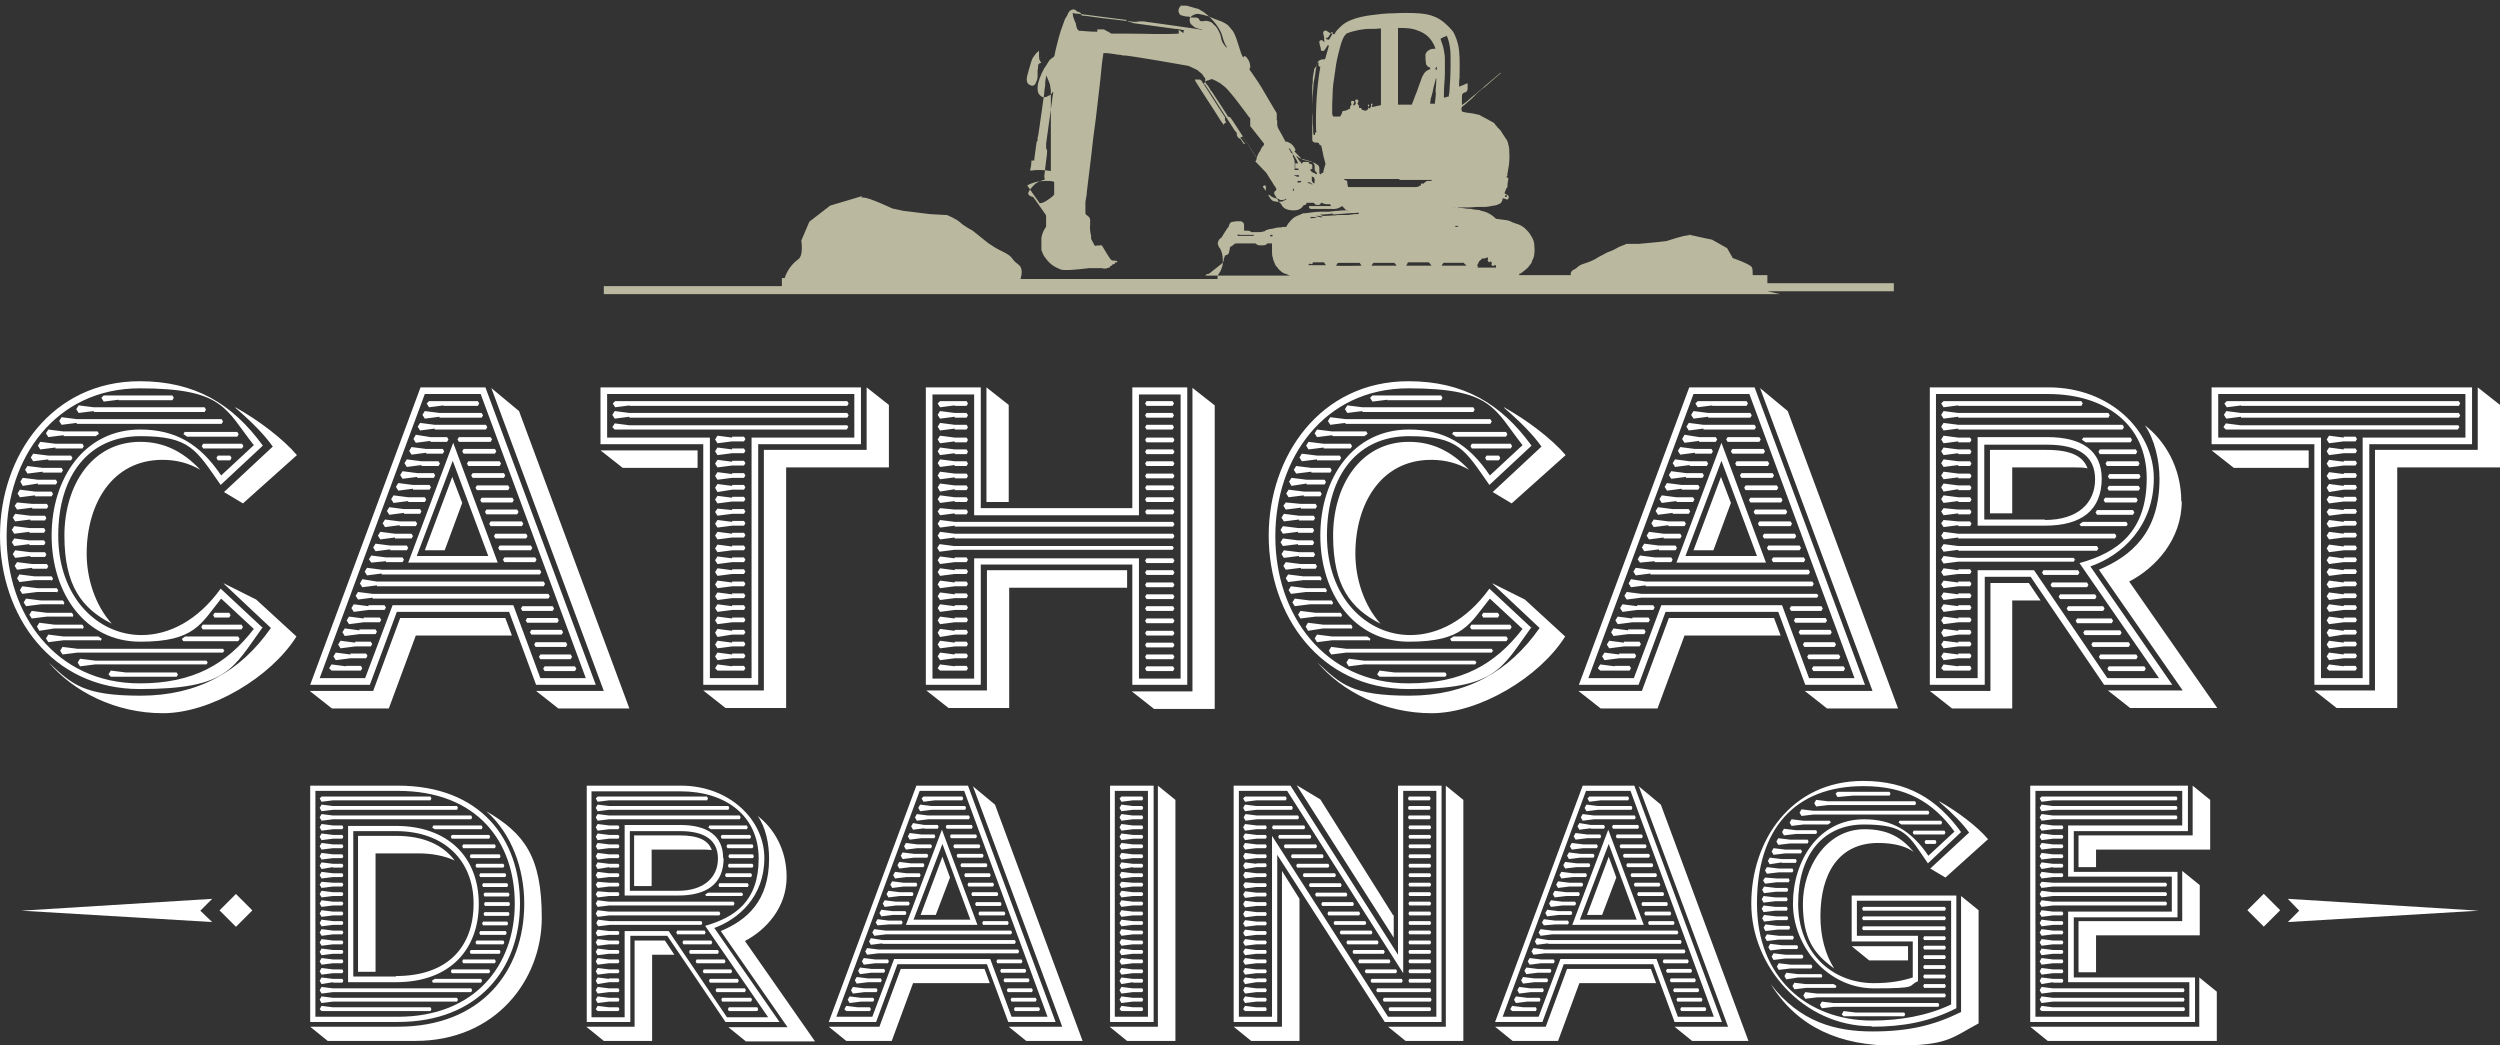<?xml version="1.0" encoding="UTF-8"?>
<svg id="Layer_1" data-name="Layer 1" xmlns="http://www.w3.org/2000/svg" version="1.1" viewBox="0 0 527.9 220.7">
  <rect x="0" y="0" width="527.9" height="220.7" fill="#333333" stroke="none"/>
  <defs>
    <style>
      .cls-1 {
        fill: #bab99f;
      }

      .cls-1, .cls-2 {
        stroke-width: 0px;
      }

      .cls-2 {
        fill: #fff;
      }
    </style>
  </defs>
  <g>
    <path class="cls-2" d="M49.7,86.1c3.8,3.3,6.2,5.8,7.9,8.2l-10.3,9.6,4,2.4,11.4-10.2c-2.9-3.4-8-7.3-13-10.1ZM154.6,92.4l-3.1-.4-.5.8.5.8,3.1-.4h2.5l.3-.5-.3-.5h-2.5ZM154.6,94.9l-3.1-.4-.5.8.5.8,3.1-.4h2.5l.3-.5-.3-.5h-2.5ZM494.9,128l-3.1-.4-.5.8.5.8,3.1-.4h2.5l.3-.5-.3-.5h-2.5ZM154.6,97.5l-3.1-.4-.5.8.5.8,3.1-.4h2.5l.3-.5-.3-.5h-2.5ZM154.6,115.4l-3.1-.4-.5.8.5.8,3.1-.4h2.5l.3-.5-.3-.5h-2.5ZM132.9,88.2h46l.3-.5-.3-.5h-46l-3.1-.4-.5.8.5.8,3.1-.4ZM154.6,105.1l-3.1-.4-.5.8.5.8,3.1-.4h2.5l.3-.5-.3-.5h-2.5ZM154.6,100.1l-3.1-.4-.5.8.5.8,3.1-.4h2.5l.3-.5-.3-.5h-2.5ZM154.6,110.2l-3.1-.4-.5.8.5.8,3.1-.4h2.5l.3-.5-.3-.5h-2.5ZM154.6,112.7l-3.1-.4-.5.8.5.8,3.1-.4h2.5l.3-.5-.3-.5h-2.5ZM86.2,118.8h18.9l-9.4-25.3-9.5,25.3ZM88,117.4l7.6-20.1,7.5,20.1h-15.1ZM154.6,102.6l-3.1-.4-.5.8.5.9,3.1-.5h2.5l.3-.5-.3-.5h-2.5ZM179.2,90.3l-.3-.5h-46l-3.1-.4-.5.8.5.5h49l.3-.5ZM154.6,107.7l-3.1-.3-.5.7.5.8,3.1-.4h2.5l.3-.5-.3-.5h-2.5ZM132.9,85.7h46l.3-.5-.3-.5h-49l-.5.5.5.8,3.1-.4ZM34.3,97.1c3,0,5.6.7,8,2.1-3.7-3.9-7.7-5.9-12.7-5.9-10.2,0-16,9.2-16,19.8s3.7,15.4,10,18.6c-3.5-3.9-5.3-9.5-5.3-14.8,0-10.5,5.4-19.8,16-19.8ZM106.2,118.2l.3.5h6.5l.3-.5-.3-.5h-6.5l-.3.5ZM47.2,123.2l10,9.4c-6.4,9.2-15.4,14.3-27.5,14.3s-14.5-2.4-19.4-7c5.2,6.1,14,10.7,24.1,10.7s22.8-7.6,28.2-16.2l-8.5-7.8-6.8-3.4ZM110,128.5l.3.5h6.4l.3-.5-.3-.5h-6.4l-.3.5ZM494.9,130.6l-3.1-.4-.5.8.5.8,3.1-.4h2.5l.3-.5-.3-.5h-2.5ZM104.3,113.2l.3.5h6.5l.3-.5-.3-.5h-6.5l-.3.5ZM494.9,133.2l-3.1-.4-.5.8.5.9,3.1-.5h2.5l.3-.5-.3-.5h-2.5ZM89.8,116.2h4.1l3.7-10-2.1-5.5-5.8,15.5ZM105.2,115.7l.3.5h6.6l.3-.5-.3-.5h-6.6l-.3.5ZM147.3,98.8v-3.7h-20.5l4.7,3.7h15.8ZM148.5,144.6h11.6v-50.8h21.7v-12h-55v12h21.7v50.8ZM128.2,92.4v-9.2h52.2v9.2h-21.7v50.8h-8.8v-50.8h-21.7ZM114.7,141.2l.3.5h6.4l.3-.5-.3-.5h-6.4l-.3.5ZM111.9,133.5l.3.5h6.4l.3-.5-.3-.5h-6.4l-.3.5ZM113.8,138.7l.3.5h6.4l.3-.5-.3-.5h-6.4l-.3.5ZM111,131l.3.5h6.4l.3-.5-.3-.5h-6.4l-.3.5ZM112.8,136.1l.3.5h6.4l.3-.5-.3-.5h-6.4l-.3.5ZM201.6,130.6l-3.1-.4-.5.8.5.8,3.1-.4h2.5l.3-.5-.3-.5h-2.5ZM201.6,125.5l-3.1-.4-.5.8.5.8,3.1-.4h2.5l.3-.5-.3-.5h-2.5ZM201.6,128l-3.1-.4-.5.8.5.8,3.1-.4h2.5l.3-.5-.3-.5h-2.5ZM201.6,106h2.5l.3-.5-.3-.5h-2.5l-3.1-.4-.5.8.5.8,3.1-.4ZM201.6,120.4l-3.1-.4-.5.8.5.8,3.1-.4h2.5l.3-.5-.3-.5h-2.5ZM201.6,117.9l-3.1-.4-.5.8.5.8,3.1-.4h2.5l.3-.5-.3-.5h-2.5ZM247.9,115.8l-.3-.5h-46.1l-3.1-.4-.5.8.5.8,3.1-.4h46.1l.3-.5ZM154.6,117.9l-3.1-.4-.5.8.5.8,3.1-.4h2.5l.3-.5-.3-.5h-2.5ZM201.6,133.2l-3.1-.4-.5.8.5.9,3.1-.5h2.5l.3-.5-.3-.5h-2.5ZM201.6,111.2h46.1l.3-.5-.3-.5h-46.1l-3.1-.4-.5.8.5.8,3.1-.4ZM201.6,135.7l-3.1-.4-.5.8.5.8,3.1-.4h2.5l.3-.5-.3-.5h-2.5ZM201.6,108.6h2.5l.3-.5-.3-.5h-2.5l-3.1-.3-.5.7.5.8,3.1-.4ZM201.6,113.7h46.1l.3-.5-.3-.5h-46.1l-3.1-.4-.5.8.5.8,3.1-.4ZM494.9,123l-3.1-.4-.5.8.5.8,3.1-.4h2.5l.3-.5-.3-.5h-2.5ZM201.6,138.2l-3.1-.4-.5.8.5.8,3.1-.4h2.5l.3-.5-.3-.5h-2.5ZM201.6,140.7l-3.1-.4-.5.8.5.5h5.6l.3-.5-.3-.5h-2.5ZM201.6,123l-3.1-.4-.5.8.5.8,3.1-.4h2.5l.3-.5-.3-.5h-2.5ZM154.6,130.6l-3.1-.4-.5.8.5.8,3.1-.4h2.5l.3-.5-.3-.5h-2.5ZM494.9,125.5l-3.1-.4-.5.8.5.8,3.1-.4h2.5l.3-.5-.3-.5h-2.5ZM154.6,128l-3.1-.4-.5.8.5.8,3.1-.4h2.5l.3-.5-.3-.5h-2.5ZM154.6,120.4l-3.1-.4-.5.8.5.8,3.1-.4h2.5l.3-.5-.3-.5h-2.5ZM154.6,135.7l-3.1-.4-.5.8.5.8,3.1-.4h2.5l.3-.5-.3-.5h-2.5ZM154.6,123l-3.1-.4-.5.8.5.8,3.1-.4h2.5l.3-.5-.3-.5h-2.5ZM154.6,125.5l-3.1-.4-.5.8.5.8,3.1-.4h2.5l.3-.5-.3-.5h-2.5ZM154.6,133.2l-3.1-.4-.5.8.5.9,3.1-.5h2.5l.3-.5-.3-.5h-2.5ZM208.3,81.8v24.2h4.7v-20.5l-4.7-3.7ZM154.6,138.2l-3.1-.4-.5.8.5.8,3.1-.4h2.5l.3-.5-.3-.5h-2.5ZM239.1,144.6h11.6v-62.8h-11.6v25.5h-32v-25.5h-11.6v62.8h11.6v-25.4h32v25.4ZM205.7,117.9v25.4h-8.8v-60h8.8v25.5h34.8v-25.5h8.8v60h-8.8v-25.4h-34.8ZM195.6,145.8l4.7,3.7h12.8v-25.4h24.9v-3.7h-29.6v25.4h-12.8ZM256.5,149.6v-64l-4.7-3.7v64.1h-12.8l4.7,3.7h12.8ZM154.6,140.7l-3.1-.4-.5.8.5.5h5.6l.3-.5-.3-.5h-2.5ZM161.3,95v50.8h-12.8l4.7,3.7h12.8v-50.8h21.7v-13.2l-4.7-3.7v13.2h-21.7ZM101.4,105.6l.3.5h6.5l.3-.5-.3-.5h-6.5l-.3.5ZM38.8,91.7l.7.5h10.6l.3-.5-.3-.5h-11.1l-.3.5ZM19.8,87h23.4l.3-.5-.3-.5h-23.4l-3.2-.4-.5.8.5.8,3.2-.4ZM25,84.5h11.4l.3-.5-.3-.5h-14.5l-.5.5.5.8,3.2-.4ZM13.5,92.1h6.7l.7-.5-.3-.5h-7.2l-3.2-.4-.5.8.5.8,3.2-.4ZM8,102.3h3.8l.3-.5-.3-.5h-3.8l-3.2-.4-.5.8.5.9,3.2-.5ZM9,99.8h4l.3-.5-.3-.5h-4l-3.2-.4-.5.8.5.8,3.2-.4ZM494.9,140.7l-3.1-.4-.5.8.5.5h5.6l.3-.5-.3-.5h-2.5ZM10.2,97.2h4.8l.3-.5-.3-.5h-4.8l-3.2-.4-.5.8.5.8,3.2-.4ZM16.2,89.5h30.6l.3-.5-.3-.5h-30.6l-3.2-.4-.5.8.5.8,3.2-.4ZM83.7,129.2h23.8l5.7,15.4h12.6l-23.3-62.8h-13.7l-23.3,62.8h12.6l5.7-15.4ZM67.5,143.2l22.2-60h11.8l22.2,60h-9.6l-5.7-15.4h-25.5l-5.8,15.4h-9.6ZM494.9,138.2l-3.1-.4-.5.8.5.8,3.1-.4h2.5l.3-.5-.3-.5h-2.5ZM48.4,130.4l.3-.5-.3-.5h-3.1l-.3.5.3.5h3.1ZM77.8,128l-3.1-.4-.5.8.5.8,3.1-.4h3.4l.3-.5-.3-.5h-3.4ZM103.3,110.6l.3.5h6.6l.3-.5-.3-.5h-6.6l-.3.5ZM42.6,94.2l.3.5h8.2l.3-.5-.3-.5h-8.2l-.3.5ZM50.3,135.4l.3-.5-.3-.5h-11.2l-.7.5.3.5h11.7ZM46,96.2l-.3.5.3.5h2.6l.3-.5-.3-.5h-2.6ZM17.4,132.9l.3-.5-.3-.5h-5.9l-3.2-.4-.5.8.5.9,3.2-.5h5.9ZM15.2,130.4l.3-.5-.3-.5h-5.3l-3.2-.4-.5.8.5.8,3.2-.4h5.3ZM13.3,127.8l.3-.5-.3-.5h-4.6l-3.2-.4-.5.8.5.8,3.2-.4h4.6ZM43.9,140l-.3-.5h-23.5l-3.2-.4-.5.8.5.8,3.2-.4h23.5l.3-.5ZM12,125.2l.3-.5-.3-.5h-4.1l-3.2-.4-.5.8.5.8,3.2-.4h4.1ZM21.2,135.4l.3-.5-.7-.5h-7.4l-3.2-.4-.5.8.5.8,3.2-.4h7.8ZM47.4,137.5l-.3-.5h-30.7l-3.2-.4-.5.8.5.8,3.2-.4h30.7l.3-.5ZM7.4,104.8h3.5l.3-.5-.3-.5h-3.5l-3.2-.4-.5.8.5.8,3.2-.4ZM6.4,109.9h3.1l.3-.5-.3-.5h-3.1l-3.2-.4-.5.8.5.8,3.2-.4ZM6.2,112.5h3.1l.3-.5-.3-.5h-3.1l-3.2-.4-.5.8.5.8,3.2-.4ZM6.8,107.4h3.1l.3-.5-.3-.5h-3.1l-3.2-.3-.5.7.5.8,3.2-.4ZM10.9,122.7l.3-.5-.3-.5h-3.6l-3.2-.4-.5.8.5.8,3.2-.4h3.6ZM6.2,115.1h3.1l.3-.5-.3-.5h-3.1l-3.2-.4-.5.8.5.8,3.2-.4ZM6.8,120.1h3.1l.3-.5-.3-.5h-3.1l-3.2-.4-.5.8.5.8,3.2-.4ZM6.4,117.6h3.1l.3-.5-.3-.5h-3.1l-3.2-.4-.5.8.5.8,3.2-.4ZM51,132.9l.3-.5-.3-.5h-8.2l-.3.5.3.5h8.2ZM91.8,90.7h10.8l.3-.5-.3-.5h-10.8l-3.1-.4-.5.8.5.8,3.1-.4ZM92.8,88.2h8.9l.3-.5-.3-.5h-8.9l-3.1-.4-.5.8.5.8,3.1-.4ZM55.5,132.6l-8.9-8.3c-4.8,6.7-10.9,9.8-16.7,9.8-9.3,0-17.6-8-17.6-21s6.7-21,17.3-21,11.8,2.9,17,10.3l8.9-8.3c-6.4-8.8-14.3-13.6-26-13.6-18.6,0-29.5,15.8-29.5,32.6s10.8,32.4,29.5,32.4,19.6-4.3,26-13.1ZM1.4,113.2c0-16.4,10.3-31.2,28.1-31.2s18.1,4.4,24.1,12l-6.9,6.4c-4.5-6.7-9.7-9.7-17.1-9.7-11.7,0-18.7,10.2-18.7,22.4s7.1,22.4,18.7,22.4,12.8-3.8,17.1-9.1l6.9,6.4c-5.8,7.5-12.8,11.5-24.1,11.5-17.8,0-28.1-14.6-28.1-31ZM90.9,93.3h3.5l.3-.5-.3-.5h-3.5l-3.1-.5-.5.9.5.8,3.1-.4ZM93.6,85.7h7.3l.3-.5-.3-.5h-10.3l-.5.5.5.8,3.1-.4ZM90,95.8h3.5l.3-.5-.3-.5h-3.5l-3.1-.4-.5.8.5.8,3.1-.4ZM87.2,103.4h3.5l.3-.5-.3-.5h-3.5l-3.1-.4-.5.8.5.8,3.1-.4ZM89,98.4h3.6l.3-.5-.3-.5h-3.6l-3.1-.4-.5.8.5.8,3.1-.4ZM88.1,100.9h3.5l.3-.5-.3-.5h-3.5l-3.1-.4-.5.8.5.8,3.1-.4ZM37.6,142.5l-.3-.5h-10.7l-3.2-.4-.5.8.5.5h13.9l.3-.5ZM96.6,92.8l.3.5h6.7l.3-.5-.3-.5h-6.7l-.3.5ZM100.4,103l.3.5h6.6l.3-.5-.3-.5h-6.6l-.3.5ZM102.4,108.1l.3.5h6.5l.3-.5-.3-.5h-6.5l-.3.5ZM97.6,95.3l.3.5h6.6l.3-.5-.3-.5h-6.6l-.3.5ZM99.5,100.4l.3.5h6.6l.3-.5-.3-.5h-6.6l-.3.5ZM98.6,97.9l.3.5h6.6l.3-.5-.3-.5h-6.6l-.3.5ZM84.4,111.1h3.4l.3-.5-.3-.5h-3.4l-3.1-.4-.5.8.5.8,3.1-.4ZM73.1,140.7l-3.1-.4-.5.8.5.5h6.2l.3-.5-.3-.5h-3.2ZM74,138.2l-3.1-.4-.5.8.5.8,3.1-.4h3.3l.3-.5-.3-.5h-3.3ZM78.7,126.4h37.1l.3-.5-.3-.5h-37.1l-3.1-.4-.5.8.5.8,3.1-.4ZM75,135.7l-3.1-.4-.5.8.5.8,3.1-.4h3.3l.3-.5-.3-.5h-3.3ZM75.9,133.1l-3.1-.4-.5.8.5.8,3.1-.4h3.4l.3-.5-.3-.5h-3.4ZM494.9,135.7l-3.1-.4-.5.8.5.8,3.1-.4h2.5l.3-.5-.3-.5h-2.5ZM201.6,103.5h2.5l.3-.5-.3-.5h-2.5l-3.1-.4-.5.8.5.9,3.1-.5ZM79.6,123.8h35.2l.3-.5-.3-.5h-35.2l-3.1-.5-.5.9.5.8,3.1-.4ZM83.4,113.7h3.5l.3-.5-.3-.5h-3.5l-3.1-.4-.5.8.5.8,3.1-.4ZM76.8,130.6l-3.1-.4-.5.8.5.8,3.1-.4h3.4l.3-.5-.3-.5h-3.4ZM85.3,108.5h3.4l.3-.5-.3-.5h-3.4l-3.1-.4-.5.8.5.8,3.1-.4ZM80.6,121.3h33.4l.3-.5-.3-.5h-33.4l-3.1-.4-.5.8.5.8,3.1-.4ZM82.4,116.2h3.5l.3-.5-.3-.5h-3.5l-3.1-.4-.5.8.5.8,3.1-.4ZM86.2,106h3.5l.3-.5-.3-.5h-3.5l-3.1-.4-.5.8.5.8,3.1-.4ZM81.5,118.7h3.5l.3-.5-.3-.5h-3.5l-3.1-.4-.5.8.5.7,3.1-.3ZM242.1,123l-.3.5.3.5h5.6l.3-.5-.3-.5h-5.6ZM424.9,149.6v-22.8h6l-2.5-3.7h-8.1v22.8h-12.8l4.7,3.7h12.8ZM370.4,81.8h-13.7l-23.3,62.8h12.6l5.7-15.4h23.8l5.7,15.4h12.6l-23.3-62.8ZM376.3,127.8h-25.5l-5.8,15.4h-9.6l22.2-60h11.8l22.2,60h-9.6l-5.7-15.4ZM419,121.8h9.8l15.5,22.8h14.4l-17.3-25c6.7-2.3,13.4-8.5,13.4-18.6s-9.3-19.2-22.2-19.2h-25.1v62.8h11.6v-22.8ZM417.6,143.2h-8.8v-60h23.7c12.1,0,20.8,6.5,20.8,17.8s-6.2,15.7-14.2,17.9l16.8,24.3h-10.9l-15.5-22.8h-11.9v22.8ZM343.8,133.1l-3.1-.4-.5.8.5.8,3.1-.4h3.4l.3-.5-.3-.5h-3.4ZM438.2,118.3l-.3-.5h-24.4l-3.1-.4-.5.8.5.8,3.1-.4h24.4l.3-.5ZM413.5,123l-3.1-.4-.5.8.5.8,3.1-.4h2.5l.3-.5-.3-.5h-2.5ZM413.5,120.4l-3.1-.4-.5.8.5.8,3.1-.4h2.5l.3-.5-.3-.5h-2.5ZM388.6,138.7l-.3-.5h-6.4l-.3.5.3.5h6.4l.3-.5ZM344.7,130.6l-3.1-.4-.5.8.5.8,3.1-.4h3.4l.3-.5-.3-.5h-3.4ZM384,125.9l-.3-.5h-37.1l-3.1-.4-.5.8.5.8,3.1-.4h37.1l.3-.5ZM345.7,128l-3.1-.4-.5.8.5.8,3.1-.4h3.4l.3-.5-.3-.5h-3.4ZM413.5,125.5l-3.1-.4-.5.8.5.8,3.1-.4h2.5l.3-.5-.3-.5h-2.5ZM386.8,133.5l-.3-.5h-6.4l-.3.5.3.5h6.4l.3-.5ZM413.5,93.4h2.5l.3-.5-.3-.5h-2.5l-3.1-.4-.5.8.5.8,3.1-.4ZM385.8,131l-.3-.5h-6.4l-.3.5.3.5h6.4l.3-.5ZM384.9,128.5l-.3-.5h-6.4l-.3.5.3.5h6.4l.3-.5ZM389.3,140.7h-6.4l-.3.5.3.5h6.4l.3-.5-.3-.5ZM413.5,106h2.5l.3-.5-.3-.5h-2.5l-3.1-.4-.5.8.5.8,3.1-.4ZM413.5,111.1h2.5l.3-.5-.3-.5h-2.5l-3.1-.3-.5.7.5.8,3.1-.4ZM413.5,103.5h2.5l.3-.5-.3-.5h-2.5l-3.1-.4-.5.8.5.9,3.1-.5ZM413.5,108.6h2.5l.3-.5-.3-.5h-2.5l-3.1-.3-.5.7.5.8,3.1-.4ZM413.5,101h2.5l.3-.5-.3-.5h-2.5l-3.1-.4-.5.8.5.8,3.1-.4ZM413.5,95.9h2.5l.3-.5-.3-.5h-2.5l-3.1-.4-.5.8.5.8,3.1-.4ZM413.5,98.4h2.5l.3-.5-.3-.5h-2.5l-3.1-.4-.5.8.5.8,3.1-.4ZM413.5,140.7l-3.1-.4-.5.8.5.5h5.6l.3-.5-.3-.5h-2.5ZM413.5,135.7l-3.1-.4-.5.8.5.8,3.1-.4h2.5l.3-.5-.3-.5h-2.5ZM413.5,133.2l-3.1-.4-.5.8.5.9,3.1-.5h2.5l.3-.5-.3-.5h-2.5ZM413.5,113.7h33.1l.3-.5-.3-.5h-33.1l-3.1-.4-.5.8.5.8,3.1-.4ZM413.5,130.6l-3.1-.4-.5.8.5.8,3.1-.4h2.5l.3-.5-.3-.5h-2.5ZM413.5,116.3h29.3l.3-.5-.3-.5h-29.3l-3.1-.4-.5.8.5.8,3.1-.4ZM413.5,138.2l-3.1-.4-.5.8.5.8,3.1-.4h2.5l.3-.5-.3-.5h-2.5ZM413.5,128l-3.1-.4-.5.8.5.8,3.1-.4h2.5l.3-.5-.3-.5h-2.5ZM387.7,136.1l-.3-.5h-6.4l-.3.5.3.5h6.4l.3-.5ZM371.6,81.8l23.8,64.1h-14.3l4.7,3.7h15l-23.3-62.8-5.9-4.9ZM365.5,95.3l.3.5h6.6l.3-.5-.3-.5h-6.6l-.3.5ZM359.7,90.7h10.8l.3-.5-.3-.5h-10.8l-3.1-.4-.5.8.5.8,3.1-.4ZM367.4,100.4l.3.5h6.6l.3-.5-.3-.5h-6.6l-.3.5ZM361.5,85.7h7.3l.3-.5-.3-.5h-10.3l-.5.5.5.8,3.1-.4ZM364.5,92.8l.3.5h6.7l.3-.5-.3-.5h-6.7l-.3.5ZM360.7,88.2h8.9l.3-.5-.3-.5h-8.9l-3.1-.4-.5.8.5.8,3.1-.4ZM368.3,103l.3.5h6.6l.3-.5-.3-.5h-6.6l-.3.5ZM366.4,97.9l.3.5h6.6l.3-.5-.3-.5h-6.6l-.3.5ZM357.7,116.2h4.1l3.7-10-2.1-5.5-5.8,15.5ZM342.9,135.7l-3.1-.4-.5.8.5.8,3.1-.4h3.3l.3-.5-.3-.5h-3.3ZM374.1,118.2l.3.5h6.5l.3-.5-.3-.5h-6.5l-.3.5ZM354,118.8h18.9l-9.4-25.3-9.5,25.3ZM355.9,117.4l7.6-20.1,7.5,20.1h-15.1ZM370.3,108.1l.3.5h6.5l.3-.5-.3-.5h-6.5l-.3.5ZM369.3,105.6l.3.5h6.5l.3-.5-.3-.5h-6.5l-.3.5ZM371.2,110.6l.3.5h6.6l.3-.5-.3-.5h-6.6l-.3.5ZM372.2,113.2l.3.5h6.5l.3-.5-.3-.5h-6.5l-.3.5ZM349.4,118.7h3.5l.3-.5-.3-.5h-3.5l-3.1-.4-.5.8.5.7,3.1-.3ZM350.3,116.2h3.5l.3-.5-.3-.5h-3.5l-3.1-.4-.5.8.5.8,3.1-.4ZM348.5,121.3h33.4l.3-.5-.3-.5h-33.4l-3.1-.4-.5.8.5.8,3.1-.4ZM341.9,138.2l-3.1-.4-.5.8.5.8,3.1-.4h3.3l.3-.5-.3-.5h-3.3ZM351.3,113.7h3.5l.3-.5-.3-.5h-3.5l-3.1-.4-.5.8.5.8,3.1-.4ZM341,140.7l-3.1-.4-.5.8.5.5h6.2l.3-.5-.3-.5h-3.2ZM358.8,93.3h3.5l.3-.5-.3-.5h-3.5l-3.1-.5-.5.9.5.8,3.1-.4ZM347.5,123.8h35.2l.3-.5-.3-.5h-35.2l-3.1-.5-.5.9.5.8,3.1-.4ZM356.8,98.4h3.6l.3-.5-.3-.5h-3.6l-3.1-.4-.5.8.5.8,3.1-.4ZM357.9,95.8h3.5l.3-.5-.3-.5h-3.5l-3.1-.4-.5.8.5.8,3.1-.4ZM356,100.9h3.5l.3-.5-.3-.5h-3.5l-3.1-.4-.5.8.5.8,3.1-.4ZM354,106h3.5l.3-.5-.3-.5h-3.5l-3.1-.4-.5.8.5.8,3.1-.4ZM355.1,103.4h3.5l.3-.5-.3-.5h-3.5l-3.1-.4-.5.8.5.8,3.1-.4ZM353.2,108.5h3.4l.3-.5-.3-.5h-3.4l-3.1-.4-.5.8.5.8,3.1-.4ZM352.3,111.1h3.4l.3-.5-.3-.5h-3.4l-3.1-.4-.5.8.5.8,3.1-.4ZM439.9,133.6l.3.5h7.5l.3-.5-.3-.5h-7.5l-.3.5ZM242.1,130.6l-.3.5.3.5h5.6l.3-.5-.3-.5h-5.6ZM242.1,128l-.3.5.3.5h5.6l.3-.5-.3-.5h-5.6ZM242.1,135.7l-.3.5.3.5h5.6l.3-.5-.3-.5h-5.6ZM242.1,125.5l-.3.5.3.5h5.6l.3-.5-.3-.5h-5.6ZM242.1,133.2l-.3.5.3.5h5.6l.3-.5-.3-.5h-5.6ZM242.1,117.9l-.3.5.3.5h5.6l.3-.5-.3-.5h-5.6ZM373.1,115.7l.3.5h6.6l.3-.5-.3-.5h-6.6l-.3.5ZM242.1,120.4l-.3.5.3.5h5.6l.3-.5-.3-.5h-5.6ZM494.9,115.4l-3.1-.4-.5.8.5.8,3.1-.4h2.5l.3-.5-.3-.5h-2.5ZM494.9,112.7l-3.1-.4-.5.8.5.8,3.1-.4h2.5l.3-.5-.3-.5h-2.5ZM242.1,138.2l-.3.5.3.5h5.6l.3-.5-.3-.5h-5.6ZM494.9,110.2l-3.1-.4-.5.8.5.8,3.1-.4h2.5l.3-.5-.3-.5h-2.5ZM247.6,85.7l.3-.5-.3-.5h-5.5l-.3.5.3.5h5.5ZM242.1,140.7l-.3.5.3.5h5.6l.3-.5-.3-.5h-5.6ZM494.9,117.9l-3.1-.4-.5.8.5.8,3.1-.4h2.5l.3-.5-.3-.5h-2.5ZM494.9,120.4l-3.1-.4-.5.8.5.8,3.1-.4h2.5l.3-.5-.3-.5h-2.5ZM247.6,90.7l.3-.5-.3-.5h-5.5l-.3.5.3.5h5.5ZM201.6,88.2h2.5l.3-.5-.3-.5h-2.5l-3.1-.4-.5.8.5.8,3.1-.4ZM201.6,90.7h2.5l.3-.5-.3-.5h-2.5l-3.1-.4-.5.8.5.8,3.1-.4ZM247.6,88.2l.3-.5-.3-.5h-5.5l-.3.5.3.5h5.5ZM247.7,108.6l.3-.5-.3-.5h-5.6l-.3.5.3.5h5.6ZM201.6,98.4h2.5l.3-.5-.3-.5h-2.5l-3.1-.4-.5.8.5.8,3.1-.4ZM201.6,95.9h2.5l.3-.5-.3-.5h-2.5l-3.1-.4-.5.8.5.8,3.1-.4ZM201.6,93.4h2.5l.3-.5-.3-.5h-2.5l-3.1-.4-.5.8.5.8,3.1-.4ZM201.6,85.7h2.5l.3-.5-.3-.5h-5.6l-.5.5.5.8,3.1-.4ZM247.7,93.4l.3-.5-.3-.5h-5.6l-.3.5.3.5h5.6ZM247.7,95.9l.3-.5-.3-.5h-5.6l-.3.5.3.5h5.6ZM494.9,107.7l-3.1-.3-.5.7.5.8,3.1-.4h2.5l.3-.5-.3-.5h-2.5ZM247.7,101l.3-.5-.3-.5h-5.6l-.3.5.3.5h5.6ZM247.7,98.4l.3-.5-.3-.5h-5.6l-.3.5.3.5h5.6ZM247.7,103.5l.3-.5-.3-.5h-5.6l-.3.5.3.5h5.6ZM247.7,106l.3-.5-.3-.5h-5.6l-.3.5.3.5h5.6ZM439.1,120.9l-.3-.5h-7.3l-.3.5.3.5h7.3l.3-.5ZM432.2,95h-12v13.4h4.7v-9.7h13.3c.9,0,1.8,0,2.6.2-.9-2.5-3.4-3.9-8.6-3.9ZM442.8,107.7l-.3.5.3.5h7.6l.3-.5-.3-.5h-7.6ZM443.8,101.1c0-5.9-4.1-8.8-11.5-8.8h-14.7v18.7h14.2c7.8,0,12-3.3,12-10ZM431.8,109.7h-12.8v-15.8h13.3c6.5,0,10.1,2.3,10.1,7.3s-3.6,8.6-10.6,8.6ZM444.5,105.1l-.3.5.3.5h6.6l.3-.5-.3-.5h-6.6ZM445.3,102.6l-.3.5.3.5h6.3l.3-.5-.3-.5h-6.3ZM439.8,110.2l-.7.5.3.4h9.6l.3-.4-.3-.5h-9.1ZM434.7,126l.3.5h7.4l.3-.5-.3-.5h-7.4l-.3.5ZM433,123.5l.3.5h7.4l.3-.5-.3-.5h-7.4l-.3.5ZM445.4,100.1l-.3.5.3.5h6.3l.3-.5-.3-.5h-6.3ZM436.4,128.5l.3.5h7.4l.3-.5-.3-.5h-7.4l-.3.5ZM413.5,85.7h26l.3-.5-.3-.5h-29.1l-.5.5.5.8,3.1-.4ZM413.5,88.2h31.7l.3-.5-.3-.5h-31.7l-3.1-.4-.5.8.5.8,3.1-.4ZM82.1,149.6l5.7-15.4h20.3l-1.4-3.7h-22.2l-5.7,15.4h-13.4l4.7,3.7h12ZM444.6,97.9l.3.5h6.6l.3-.5-.3-.5h-6.6l-.3.5ZM439.7,92.9l.7.5h9.5l.3-.5-.3-.5h-10l-.3.5ZM443.1,95.4l.3.5h7.6l.3-.5-.3-.5h-7.6l-.3.5ZM441.6,136.1l.3.5h7.6l.3-.5-.3-.5h-7.6l-.3.5ZM438.3,131.1l.3.5h7.3l.3-.5-.3-.5h-7.3l-.3.5ZM494.9,94.9l-3.1-.4-.5.8.5.8,3.1-.4h2.5l.3-.5-.3-.5h-2.5ZM473.2,85.7h46l.3-.5-.3-.5h-49l-.5.5.5.8,3.1-.4ZM494.9,97.5l-3.1-.4-.5.8.5.8,3.1-.4h2.5l.3-.5-.3-.5h-2.5ZM494.9,102.6l-3.1-.4-.5.8.5.9,3.1-.5h2.5l.3-.5-.3-.5h-2.5ZM494.9,100.1l-3.1-.4-.5.8.5.8,3.1-.4h2.5l.3-.5-.3-.5h-2.5ZM473.2,88.2h46l.3-.5-.3-.5h-46l-3.1-.4-.5.8.5.8,3.1-.4ZM494.9,92.4l-3.1-.4-.5.8.5.8,3.1-.4h2.5l.3-.5-.3-.5h-2.5ZM443.2,138.7l.3.5h7.6l.3-.5-.3-.5h-7.6l-.3.5ZM494.9,105.1l-3.1-.4-.5.8.5.8,3.1-.4h2.5l.3-.5-.3-.5h-2.5ZM201.6,101h2.5l.3-.5-.3-.5h-2.5l-3.1-.4-.5.8.5.8,3.1-.4ZM488.7,144.6h11.6v-50.8h21.7v-12h-55v12h21.7v50.8ZM468.4,92.4v-9.2h52.2v9.2h-21.7v50.8h-8.8v-50.8h-21.7ZM519.4,90.3l-.3-.5h-46l-3.1-.4-.5.8.5.5h49l.3-.5ZM445,141.2l.3.5h7.5l.3-.5-.3-.5h-7.5l-.3.5ZM413.5,90.7h34.7l.3-.5-.3-.5h-34.7l-3.1-.4-.5.8.5.8,3.1-.4ZM11.7,94.7h5.7l.3-.5-.3-.5h-5.7l-3.2-.4-.5.8.5.8,3.2-.4ZM274.1,112.5h3.1l.3-.5-.3-.5h-3.1l-3.2-.4-.5.8.5.8,3.2-.4ZM274.1,115.1h3.1l.3-.5-.3-.5h-3.1l-3.2-.4-.5.8.5.8,3.2-.4ZM274.3,109.9h3.1l.3-.5-.3-.5h-3.1l-3.2-.4-.5.8.5.8,3.2-.4ZM274.3,117.6h3.1l.3-.5-.3-.5h-3.1l-3.2-.4-.5.8.5.8,3.2-.4ZM274.7,120.1h3.1l.3-.5-.3-.5h-3.1l-3.2-.4-.5.8.5.8,3.2-.4ZM278.1,97.2h4.8l.3-.5-.3-.5h-4.8l-3.2-.4-.5.8.5.8,3.2-.4ZM274.7,107.4h3.1l.3-.5-.3-.5h-3.1l-3.2-.3-.5.7.5.8,3.2-.4ZM276.9,99.8h4l.3-.5-.3-.5h-4l-3.2-.4-.5.8.5.8,3.2-.4ZM278.8,122.7l.3-.5-.3-.5h-3.6l-3.2-.4-.5.8.5.8,3.2-.4h3.6ZM275.9,102.3h3.8l.3-.5-.3-.5h-3.8l-3.2-.4-.5.8.5.9,3.2-.5ZM275.3,104.8h3.5l.3-.5-.3-.5h-3.5l-3.2-.4-.5.8.5.8,3.2-.4ZM305.5,142.5l-.3-.5h-10.7l-3.2-.4-.5.8.5.5h13.9l.3-.5ZM279.9,125.2l.3-.5-.3-.5h-4.1l-3.2-.4-.5.8.5.8,3.2-.4h4.1ZM311.8,140l-.3-.5h-23.5l-3.2-.4-.5.8.5.8,3.2-.4h23.5l.3-.5ZM279.5,94.7h5.7l.3-.5-.3-.5h-5.7l-3.2-.4-.5.8.5.8,3.2-.4ZM302.2,97.1c3,0,5.6.7,8,2.1-3.7-3.9-7.7-5.9-12.7-5.9-10.2,0-16,9.2-16,19.8s3.7,15.4,10,18.6c-3.5-3.9-5.3-9.5-5.3-14.8,0-10.5,5.4-19.8,16-19.8ZM323.4,132.6l-8.9-8.3c-4.8,6.7-10.9,9.8-16.7,9.8-9.3,0-17.6-8-17.6-21s6.7-21,17.3-21,11.8,2.9,17,10.3l8.9-8.3c-6.4-8.8-14.3-13.6-26-13.6-18.6,0-29.5,15.8-29.5,32.6s10.8,32.4,29.5,32.4,19.6-4.3,26-13.1ZM269.3,113.2c0-16.4,10.3-31.2,28.1-31.2s18.1,4.4,24.1,12l-6.9,6.4c-4.5-6.7-9.7-9.7-17.1-9.7-11.7,0-18.7,10.2-18.7,22.4s7.1,22.4,18.7,22.4,12.8-3.8,17.1-9.1l6.9,6.4c-5.8,7.5-12.8,11.5-24.1,11.5-17.8,0-28.1-14.6-28.1-31ZM103.7,81.8l23.8,64.1h-14.3l4.7,3.7h15l-23.3-62.8-5.9-4.9ZM283.1,130.4l.3-.5-.3-.5h-5.3l-3.2-.4-.5.8.5.8,3.2-.4h5.3ZM281.2,127.8l.3-.5-.3-.5h-4.6l-3.2-.4-.5.8.5.8,3.2-.4h4.6ZM315.3,137.5l-.3-.5h-30.7l-3.2-.4-.5.8.5.8,3.2-.4h30.7l.3-.5ZM285.3,132.9l.3-.5-.3-.5h-5.9l-3.2-.4-.5.8.5.9,3.2-.5h5.9ZM289.1,135.4l.3-.5-.7-.5h-7.4l-3.2-.4-.5.8.5.8,3.2-.4h7.8ZM318.1,135.4l.3-.5-.3-.5h-11.2l-.7.5.3.5h11.7ZM355.7,134.2h20.3l-1.4-3.7h-22.2l-5.7,15.4h-13.4l4.7,3.7h12l5.7-15.4ZM317.6,86.1c3.8,3.3,6.2,5.8,7.9,8.2l-10.3,9.6,4,2.4,11.4-10.2c-2.9-3.4-8-7.3-13-10.1ZM315.1,123.2l10,9.4c-6.4,9.2-15.4,14.3-27.5,14.3s-14.5-2.4-19.4-7c5.2,6.1,14,10.7,24.1,10.7s22.8-7.6,28.2-16.2l-8.5-7.8-6.8-3.4ZM316.3,130.4l.3-.5-.3-.5h-3.1l-.3.5.3.5h3.1ZM523.2,81.8v13.2h-21.7v50.8h-12.8l4.7,3.7h12.8v-50.8h21.7v-13.2l-4.7-3.7ZM460.6,105.9c0-7.2-3.5-12.9-7.7-16.1,2.1,3,3.1,7.5,3.1,11.3,0,11.3-5.9,16.3-12.8,19.2l17.7,25.5h-15.8l4.7,3.7h18.4l-18.6-26.7c5.6-2.9,11.1-8.9,11.1-17ZM318.9,132.9l.3-.5-.3-.5h-8.2l-.3.5.3.5h8.2ZM471.7,98.8h15.8v-3.7h-20.5l4.7,3.7ZM284.1,89.5h30.6l.3-.5-.3-.5h-30.6l-3.2-.4-.5.8.5.8,3.2-.4ZM306.7,91.7l.7.5h10.6l.3-.5-.3-.5h-11.1l-.3.5ZM287.7,87h23.4l.3-.5-.3-.5h-23.4l-3.2-.4-.5.8.5.8,3.2-.4ZM292.9,84.5h11.4l.3-.5-.3-.5h-14.5l-.5.5.5.8,3.2-.4ZM281.4,92.1h6.7l.7-.5-.3-.5h-7.2l-3.2-.4-.5.8.5.8,3.2-.4ZM310.5,94.2l.3.5h8.2l.3-.5-.3-.5h-8.2l-.3.5ZM313.9,96.2l-.3.5.3.5h2.6l.3-.5-.3-.5h-2.6Z"/>
    <path class="cls-1" d="M373.2,61.5h26.7v-1.7h-26.7v-1.7h-3.1c0-.6,0-1.4-.2-1.7-.5-.7-4-1.9-4-1.9l-1.2-2.1-3.2-1.8s-2.5-.5-4.2-.9c-1.7-.4,0,0-.9,0-.9,0-4.5,1.2-4.5,1.2l-1.7.2-4.2.4h-2.6c0,.1-1.4.5-2,.9-.6.4-2,.9-2,.9l-1.9,1s-.9.7-2.8,1.3c-1.9.6-1.2.8-2.5,1.4-.5.3-.6.7-.5,1.1h-10.9s0,0,0-.1c0,0,0-.1,0-.2.2,0,.4-.1.5-.2.6-.5,1.3-.9,1.7-1.6,0,0,0,0,.1-.1.2-.2.4-.5.4-.8.3-.5.5-1.1.5-1.7.1-.5,0-1,0-1.5,0-.8-.3-1.5-.7-2.1-.3-.6-.8-1.1-1.3-1.6-.6-.5-1.2-.8-1.9-1-.2,0-.4-.2-.6-.2-.4-.2-.8-.4-1.3-.5-.8-.1-1.5-.2-2.3-.3-.6-.6-1.3-1.1-2.1-1.4-.2,0-.4-.2-.6-.2,0,0-.1,0-.2,0-.4-.2-.7-.3-1.1-.3-.4,0-.9-.1-1.3-.2-.7,0-1.3-.1-2-.2-.2,0-.3,0-.5,0-.4-.2-.8,0-1.3-.1.1,0,.2,0,.3,0,.6,0,1.2,0,1.8,0,1,0,2,0,3-.1.3,0,.6,0,.9,0,.1,0,.2,0,.3,0,0,0,.2,0,.3,0,.7,0,1.4-.2,2.1-.3.4,0,.8-.2,1.2-.4.1,0,.3-.2.4-.4.1-.2.2-.4.2-.7,0-.1.1,0,.2,0,.2,0,.4.1.6.2s.4,0,.5-.4c0-.2,0-.3-.2-.5-.1,0-.3-.1-.4-.2-.1,0-.2-.1-.3-.2.1-.4.3-.7.4-1.1.2,0,.2-.2.2-.3,0-.5.1-1.1.2-1.6,0-.1,0-.3-.2-.3,0,0-.1,0-.2-.1,0,0,0,0,0,0,0-.1.1-.2.2-.3,0,0,0,0,0-.1,0,0,0-.1,0-.2,0-.2,0-.3.1-.5,0,0,0-.1,0-.2.3-1.3.4-2.7.3-4,0,0,0,0,0,0,0-.4,0-.8-.1-1.1v-.3c-.3,0-.6,0-.9,0,0,0,0,0,0,0,0,0,0,0,0,0,.3,0,.5,0,.8,0,0-.5-.2-1-.5-1.4-.2-.3-.4-.6-.6-.9,0,0,0,0,0,0,0,0-.1-.2-.2-.3,0,0,0,0,0,0,0,0-.1-.2-.2-.3,0,0,0,0,0,0,0-.2-.2-.3-.3-.4,0,0,0,0,0,0-.1-.1-.2-.3-.4-.4,0,0,0,0-.1-.1,0-.2-.3-.3-.4-.5,0,0,0,0-.1-.1,0,0,0-.1,0-.1-.2-.2-.4-.4-.7-.5-.7-.4-1.4-.8-2.2-1.2-.2-.1-.4-.3-.7-.3-.7-.2-1.4-.3-2.2-.4-.4,0-.8-.2-1.1-.2-.1-.2-.2-.3-.2-.5,0-.2,0-.3.1-.5h0s0,0,.1-.1c0,0,0,0,0,0,0,0,.1-.1.2-.2,0,0,.2-.1.3-.2.9-.8,1.8-1.5,2.6-2.4.4-.4.9-.8,1.3-1.1,0,0,0,0,0,0,0,0,.2-.1.3-.2,1-.9,2.1-1.8,3.1-2.7.1-.1.2-.2.4-.3,0,0-.2,0-.2,0-1.1.9-2.2,1.9-3.3,2.8,0,0-.2.2-.3.3,0,0,0,0,0,0-.2.2-.4.3-.6.5-.3.2-.6.5-.8.7-.6.5-1.3,1-1.9,1.6-.1.1-.3.2-.4.3,0,0,0,0,0,0-.1.1-.3.2-.4.3h0s0,0,0,0c-.1,0-.3.2-.4.3,0-.1,0-.2,0-.3,0-.5,0-.9,0-1.4,0-.3,0-.5.2-.8.1,0,.3-.2.4-.2.4,0,.5-.3.6-.7,0-.1,0-.2,0-.4h0c0-.1,0-.2,0-.3,0-.2,0-.3,0-.5-.3,0-.5.2-.8.3-.3.1-.7.3-1,.4,0-.6,0-1.3.1-1.9,0-1.9.1-3.8-.1-5.7-.1-1.1-.4-2.2-.9-3.3-.1-.3-.3-.6-.5-.9-.5-.6-1.1-1.2-1.7-1.7-.7-.6-1.5-1.1-2.4-1.4-1-.4-2-.5-3.1-.6-1.8-.1-3.5-.1-5.3,0-1.6,0-3.2.2-4.7.4-1.5.2-3,.5-4.4,1.1-.7.3-1.4.7-2,1.3-.5.5-1,.9-1.3,1.6,0,0,0,0,0,0-.1,0-.2,0-.3,0-.1,0-.2,0-.3,0,0-.1,0-.3-.3-.2-.3-.2-.5-.3-.8-.5,0,0,0,0,0,0,0,0,0,0,0,0-.1-.2-.2,0-.4,0-.1,0-.3.2-.3.4,0,.3.1.6.2.9,0,.3,0,.7.1,1h0s0,0,0,0c0,0,0,0-.1,0-.1,0-.2-.1-.3-.2,0-.1-.2-.2-.4-.1-.1,0-.4.2-.3.4,0,.4.2.9.3,1.3,0,0,0,0,0,.1,0,.2,0,.3.1.4.2,0,.4.1.6,0,.1-.2.3-.4.4-.6.1-.2.3-.4.4-.6,0,0,.2.1.2.2-.3,1-.5,1.9-.8,2.8,0,0-.2,0-.3,0-.6,0-1.2.3-1.4.9,0,0,0,.2,0,.3,0,.2,0,.3-.2.4-.2.1-.4.4-.4.6-.1.6-.2,1.2-.3,1.8h0c0,.1,0,.2,0,.3,0,0,0,0,0,.1,0,0,0,.2,0,.3v.2c0,.2-.1.5-.1.7,0,0,0,0,0,0,0,0,0,.2,0,.3,0,0,0,0,0,.1,0,.1,0,.2,0,.3,0,0,0,.1,0,.2,0,0,0,.2,0,.3,0,0,0,.1,0,.2,0,.1,0,.2,0,.3,0,0,0,0,0,.1,0,.2,0,.4,0,.6,0,.1,0,.2,0,.3,0,.2,0,.4,0,.7h0c0,.1,0,.2,0,.3,0,.2,0,.4,0,.7,0,0,0,.2,0,.3,0,.2,0,.4,0,.7,0,.1,0,.2,0,.3,0,.2,0,.4,0,.7,0,.2,0,.4,0,.7,0,.3,0,.6,0,.9,0,.1,0,.3,0,.4,0,.3,0,.6,0,.9,0,.1,0,.3,0,.4,0,.3,0,.5,0,.8,0,.1,0,.2,0,.3,0,0,0,.2,0,.3,0,0,0,.1,0,.2,0,0,0,.1,0,.2.1.4.4.5.8.5.2,0,.4,0,.6.1,0,.1,0,.2.1.3.1,0,.2.3.4.2.2.8.3,1.6.5,2.4.1.5.3,1,.4,1.5-.2.6-.4,1.2-.5,1.9-.1,0-.2,0-.3,0,0,.1-.1.2-.2.3-.2,0-.3-.2-.3-.4,0-.2,0-.4,0-.6,0-.4,0-.8-.4-1-.3-.2-.5-.4-.9-.5-.6-.2-1.3-.4-1.9-.5-.2,0-.3-.1-.5-.2-.6-.6-1.1-1.2-1.6-1.7,0,0,0,0,0,0,.1,0,.2-.2.3-.2-.3-.7-.7-1.3-1.4-1.6,0,0-.1,0-.2-.1-.2-.1-.3-.2-.5,0,0,0,0-.1-.1-.2-.2-.4-.5-.9-.7-1.3-.3-.5-.6-1.1-.9-1.6h0s0,0,0-.1h0s0,0,0-.1c0,0,0,0,0,0h0c0,0,0-.2-.1-.2,0,0,0,0,0-.1h0s0,0,0-.1c0,0,0,0,0,0,0,0,0,0,0-.1h0s0,0,0,0c0,0,0,0,0,0,0,0,0,0,0,0,0,0,0,0,0-.1h0s0,0,0-.1h0s0,0,0-.1h0s0,0,0-.1c0,0,0,0,0,0h0s0,0,0,0h0s0,0,0-.1h0s0,0,0-.1c0,0,0,0,0,0,0,0,0,0,0,0h0c0,0,0-.2-.1-.3h0s0,0,0-.1h0c0,0,0,0,0,0,0,0,0,0,0-.1h0s0,0,0-.1c0,0,0,0,0-.1,0,0,0,0,0,0,0,0,0,0,0,0h0s0,0,0-.1h0s0,0,0-.1c0,0,0,0,0,0,0,0,0,0,0,0,0,0,0,0,0-.1h0s0,0,0-.1c0,0,0,0,0-.1h0s0,0,0-.1h0s0,0,0-.1c0,0,0,0,0,0,0,0,0,0,0-.1,0,0,0,0,0-.1,0-.2-.2-.4-.3-.6-.8-1.3-1.5-2.6-2.3-3.9-.8-1.4-1.7-2.8-2.7-4.2-.2-.2-.4-.5-.5-.8,0,0,.1-.1.2-.2,0,0,0-.1,0-.2,0-.9-.4-1.7-1.1-2.3-.1,0-.3.2-.4.3-.2-.4-.4-.7-.5-1.1-.3-.9-.6-1.9-.9-2.8-.3-.8-.6-1.6-1.2-2.2-.2-.2-.4-.5-.6-.7-.4-.3-.9-.6-1.4-.8-.9-.3-1.9-.7-2.8-1.1-.7-.2-1.4-.4-2.1-.5-.5,0-1,.2-1.4.5-.2.2-.4.4-.4.7,0,.5.1.8.4,1.1.2.1.3.3.5.4,0,0,.2.2.3.2.4.2.9.3,1.4.4,0,0,0,0,.1,0-.1.2-.3,0-.5,0-1.8-.3-3.7-.5-5.5-.8-1.7-.2-3.3-.5-5-.7-.5,0-1-.2-1.6-.2-.2,0-.5,0-.7,0-.3,0-.5.1-.7.1,0,0,0,0,0,0-.1,0-.3,0-.4,0-1.1-.1-2.3-.3-3.4-.4-1.1-.1-2.3-.3-3.4-.4-1.2-.2-2.5-.3-3.7-.5-.1,0-.2,0-.3,0-.2,0-.3,0-.4-.3,0,0-.1,0-.2,0,0,0,.1.1.2.2,0,0,0-.1-.2-.2,0,0,.1,0,.2,0,0-.3-.3-.4-.5-.5-.1,0-.2,0-.3-.1-.1,0-.3-.2-.4-.3-.5-.3-1.1,0-1.4.4-.1.2-.2.4-.3.6,0,.1-.1.3-.2.4-.3.4-.5.9-.6,1.3-.8,2-1.3,4.1-1.8,6.2,0,.3-.1.6-.2.9-.3.2-.6.5-.9.7,0,0,0,0-.1.1-.4.6-.7,1.2-1.1,1.7-.4.7-.7,1.4-1,2.2-.2.6-.4,1.2-.4,1.9,0,.6,0,1,.4,1.5.2.2.4.4.7.5.3,0,.6,0,.8-.1.1,0,.3-.1.4-.2.4-.1.7-.4.9-.8,0,0,0,0,.1,0,0,.5-.2,1-.2,1.5-.4,3.1-.9,6.3-1.3,9.4,0,.3,0,.6,0,.9,0,.1,0,.3.2.4,0,.1,0,.2,0,.3,0,.4,0,.8-.1,1.2-.1,1.1-.3,2.2-.4,3.3,0,.4-.2.8,0,1.3,0,0,0,.2,0,.2-.4.1-.8.3-1.1.4-.3.1-.6.3-.9.5-.4.4-.8.8-1.1,1.2-.1.2-.2.4-.3.5-.2.4,0,.7.4.9,0,0,.2.1.3.1.2,0,.4.2.5.4,0,.1.2.2.3.4,0,0,.1.2.2.3.6.9,1.3,1.8,1.9,2.7,0,0,.1.2.1.3,0,.5,0,.9,0,1.4,0,.2,0,.5,0,.7,0,0,0,.2-.1.3-.5.7-.8,1.5-.9,2.3,0,.8,0,1.5,0,2.3,0,0,0,0,0,.1,0,.2.1.4.2.5,0,0,0,0,0,.1.2.6.6,1.1,1,1.6.3.3.5.6.9.9.6.5,1.3.8,2,1.1.2,0,.4.1.6.1.4,0,.8,0,1.2,0,1.4-.1,2.8-.2,4.2-.4.7,0,1.5,0,2.2,0,.3,0,.6,0,.9.1,0,0,.1,0,.2,0,.3,0,.5-.1.8-.2.2,0,.3,0,.3-.3q.5-.1.5-.4c.3,0,.5,0,.6-.4h-.4c.1,0,.3,0,.4,0,0,0,0,0,0,0,.2,0,.4,0,.5-.2-.3-.2-.7-.2-1-.2,0,0-.2,0-.3-.1,0,0-.2-.2-.3-.3-.5-.8-1.1-1.7-1.6-2.6-.1-.2-.3-.3-.5-.2-.3,0-.7,0-1.1.1-.2-.3-.3-.6-.5-.9-.1-.2-.2-.4-.3-.6,0-.2,0-.4,0-.6-.2-.8-.3-1.6-.2-2.5,0-.3,0-.6,0-.8,0-.6-.4-.9-.9-1.2,0,0,0,0,0,0h-.1c0,0,0,0,.1,0,0,0,0,0,0,0,0-.1,0-.2-.1-.2,0-.1,0-.2,0-.4,0-.5,0-.9,0-1.4,0-.1,0-.3,0-.4,0,0,0-.2,0-.3.1-.7.3-1.4.3-2.1.3-2.5.6-5,.9-7.4.3-2.7.6-5.4,1-8.1.3-2.3.5-4.6.8-6.9.3-2.3.4-4.6.8-6.9.2,0,.3,0,.5,0,.8,0,1.6.2,2.4.3.4,0,.9.1,1.3.2,0,0,.1,0,.2,0,.1,0,.2,0,.3,0,.7.1,1.4.2,2.1.3,1.6.3,3.3.5,4.9.8,2.1.4,4.2.7,6.3,1.1.6.3,1.3.6,1.9.9h0s0,0,0,0c0,0,.2.2.2.2.4.3.8.6,1,1,.1.2.2.3.4.5,0,0,0,0,0,.1h0c0,0,0,.1,0,.2h0c0,0,0,.1,0,.2h0c0,0,0,.1,0,.2h0c0,0,0,.1,0,.2,0,0,0,0,0,0-.2,0-.3.2-.3.4.1,0,.3,0,.3,0,0,.1.1.3.2.4,1.8,2.7,3.5,5.5,5.3,8.2.4.6.7,1.2,1.2,1.7q-.1.2,0,.5c.1.2.2.4.4.6.2,0,.3,0,.4.2.2.3.3.5.5.8.1.2.3.2.5.1,0,0-.2,0-.3-.2-.3-.4-.5-.7-.8-1.1.2,0,.4-.2.6-.2,0,.1.2.3.2.4,2,3.2,4.1,6.3,6.1,9.5.2.4.5.7.7,1.1,0,0,0,.2,0,.3-.1.2-.3.2-.4.4-.1.2,0,.4,0,.5.2.3.3.5.5.8.2.3.3.6.5.9,0,0,.1-.1.2-.2h0c0,0-.1.1-.2.2.2,0,.3.3.5.5.2.4.5.7.9.9.5.2,1,.3,1.5.3.5,0,1,0,1.5-.3.2-.1.3-.2.5-.4,0-.1.2-.2.3-.4q.6,0,.6-.5c0,0,.2,0,.3,0,.4,0,.7,0,1.1,0,0,0,0,0,0,0,0,0,0,0,0,0,.1,0,.2,0,.3.2,0,0,.1.2.2.2.1,0,.3,0,.4.1,0,0,0,0,0,0,.1-.1.3,0,.4-.1,0,0,.2,0,.2-.1,0-.2.2-.3.3-.3.4.2.7.3,1.1.3.2,0,.4,0,.7,0,0,.1,0,.2.2.4-.2,0-.3,0-.5,0-.8,0-1.7,0-2.5,0-.4,0-.9,0-1.3,0-.1,0-.3,0-.4,0,0,.4.1.6.5.6,1.4,0,2.8,0,4.2,0,0,0,0,0,0,0,.9.1,1.6-.1,2.3-.6.1.1.2.2.3.3.2.2.4.4.6.6.2,0,.3.1.5.2.3,0,.6,0,.8,0-.3,0-.6,0-.8,0-.2,0-.3-.1-.5-.2-.6,0-1.1,0-1.7.1-.8,0-1.6.2-2.4.2-.3,0-.5,0-.8,0-.2,0-.5,0-.7,0-1,0-2,.2-3,.3-.3,0-.6,0-.9.2-.7.3-1.4.5-1.9,1-.3.3-.5.5-.7.8,0,0-.1.1-.2.2-.1.2-.3.5-.4.7-.2,0-.4,0-.5,0-.2,0-.4,0-.5.1,0,0,0,0-.1,0h-.2c0,0,0,0-.1,0-.5,0-1.1.2-1.6.3-.5,0-.9.2-1.3.3,0,0,0,0-.1.1,0,0-.1,0-.1.1-.4.1-.8.2-1.3.2h-.1s0,0-.1,0c-.4,0-.8,0-1.2,0,0,0-.2,0-.2,0-.2-.3-.6-.3-.9-.3-.2,0-.4,0-.6,0,0-.4,0-.7,0-1.1,0-.2,0-.3-.1-.5-.2-.3-.5-.4-.8-.4-.4,0-.9,0-1.3.1-.6,0-.8.3-1,.8,0,.1,0,.3-.2.4-.5.7-.9,1.4-1.4,2.2-.1,0-.3.2-.4.3-.3.4-.5.9-.2,1.4,0,.2.2.4.3.5.4.7.6,1.5.6,2.4,0,.3,0,.6,0,.9,0,.3-.1.5-.2.8-.1.4-.3.8-.5,1.1-.2.2-.3.5-.4.8,0,.1,0,.3,0,.3,0,0,0,.1,0,.2h-41.6c.3-1,.5-2.4-.5-3.1-1.7-1.2-.8-1.5-3.3-2.7-2.5-1.2-3.8-2.4-3.8-2.4l-2.5-2s-1.9-1-2.7-1.8c-.8-.7-2.7-1.5-2.7-1.5l-3.6-.2-5.7-.7-2.3-.5s-4.8-2.3-6.1-2.3c-1.3,0,1-.7-1.3,0-2.3.7-5.7,1.7-5.7,1.7l-4.4,3.4-1.7,4s.5,3.1-.6,3.9c-1.8,1.3-2.6,3-2.9,4h-.6v1.7h-37.6v1.7h248.4ZM311.9,56c.2-.2.3-.5.4-.8.2-.1.3-.3.5-.4h0c0-.2.1-.2.2-.2h0c.2,0,.4,0,.7-.1,0,0,.1,0,.2-.1,0,0,0,0-.1,0,0,0,0,0,.1,0,0,0,.2,0,.3,0v.3c0,0,0,.2-.1.3.1.1.2.2.3.4.1,0,.2-.1.3-.2.2,0,.3.2.3.4,0,0,0,.2-.1.3.1.1.2.2.4.3,0,0,.2-.1.2-.2,0,0,.1,0,.2,0,0,0,.1,0,.2.1,0,0,0,0,0,0,0,0,.1,0,.2,0,0,0-.1,0-.2,0h0c0,.2,0,.3,0,.4,0,0,0,0,0,0,0,0,0,0,0,0,0,0-.2,0-.3,0-.2,0-.4,0-.7,0,0,0,0,0-.1,0h0c-.6,0-1.1,0-1.7,0-.4,0-.7,0-1.1,0,0,0,0-.1.1-.2ZM318,41.2c.1,0,.2,0,.2.2,0,.1,0,.2-.2.2-.1,0-.2,0-.2-.2,0-.1,0-.2.2-.2ZM278,27.8c-.3.2-.4.4-.3.7h0s0,0,0,0c0,0,0,0,0,0,0,0-.1,0-.2,0-.2-.1-.2-.3-.2-.5,0-.7,0-1.3-.1-2,0-.7,0-1.5-.1-2.2,0-.5,0-1.1,0-1.6,0-1.1.1-2.3.2-3.4,0-1,.2-2,.4-3,.1-.8.2-1.5.4-2.3,0,0,0-.2,0-.3.1,0,.3,0,.4,0,0,0,0,.1-.1.2,0,0,0,.1,0,.2,0,.2,0,.5.4.5-.8,4.5-1,9-.9,13.5ZM215.1,39.2s0,0,0,0h0s0,0,0,0ZM215.2,39.2s0,0,0,0h0,0ZM219.4,13.5c-.2.1-.2.3-.2.5,0,.3,0,.5-.1.8,0,.1,0,.2,0,.3,0,.3,0,.6,0,.9,0,.5-.1,1-.4,1.5,0,.2-.2.4-.4.5-.2.2-.5.1-.7,0-.6-.2-.8-.7-.8-1.2,0-.7.3-1.3.4-1.9.2-.7.4-1.3.6-2,.1-.5.5-1,.8-1.4.2-.3.5-.5.8-.8,0,.3,0,.7,0,1,0,.1,0,.3,0,.4.1,0,.2,0,.4.1h0c-.1,0-.2,0-.4-.1,0,.3.1.6.3.9,0,0,.1.2.2.3-.2,0-.4,0-.5.2ZM218.4,33.9c0,0,0-.2,0-.3.2-1.2.3-2.5.5-3.7,0,0,0,0,0,0,.1,0,.2,0,.1-.1,0,0,0,0,0-.1.2,0,.1-.2.1-.3,0-.1,0-.2,0-.3,0-.1,0-.2.1-.3.1-.7.2-1.3.3-2,.2-1.2.3-2.4.5-3.5.2-1.2.3-2.4.5-3.6,0-.5.1-1.1.2-1.6,0-.2,0-.4,0-.6,0-.5.2-1,.2-1.6.3.6.6,1.3.8,1.9.1.4.1.9.2,1.3,0,.5,0,1,0,1.6,0,3.4,0,6.8,0,10.2,0,.8,0,1.6,0,2.4,0,.1,0,.3,0,.4,0,.3,0,.5,0,.8,0,0,0,.2,0,.3,0,0,0,.2,0,.3,0,.3,0,.7,0,1-.8-.1-1.5-.2-2.3-.2-.5,0-1.1,0-1.6.1-.2,0-.3,0-.5,0,.2-.7.3-1.4.3-2.1ZM221,42.4c-.4.2-.7.4-1.2.5-.1,0-.2,0-.3,0,0,0,0-.1-.1-.2-.5-.7-1-1.4-1.5-2.1,0,0-.1-.2-.2-.3-.3-.4-.5-.8-.8-1.1.5-.4,1.1-.5,1.6-.7,1-.3,2.1-.3,3.1-.3.3,0,.7.1,1,.2,0,.1,0,.3,0,.4,0,.8,0,1.5,0,2.3-.5.6-1.2,1-1.8,1.4ZM248.9,6.3c0,.3,0,.5,0,.8-3.6.2-7.1,0-10.7,0-.9,0-1.7,0-2.6,0-.3,0-.5,0-.8,0-.1,0-.2,0-.3-.1,0,0-.2-.1-.3-.2-.4-.2-.8-.4-1.1-.6,0,0-.1,0-.2,0-.4,0-.8,0-1.2,0,0,.2,0,.4,0,.5-1.2,0-2.4-.1-3.6-.2,0,0,0,0,0,0,0,0-.1,0-.2,0,0,0,0,0,0,0h0s0,0-.1,0h0s0,0,0,0c0,0,0,0,0,0h0s0,0,0,0c-.1-.2-.3-.3-.4-.5,0,0,0,0,0,0,0,0,0,0,0,0,0,0,0,0,0,0,0,0,0,0,0,0h0s0,0,0,0h0c0-.1,0-.2-.1-.3,0,0,0,0,0-.1h0s0,0,0,0c0,0,0,0,0,0,0,0,0-.2-.1-.3,0,0,0,0,0-.1h0s0,0,0,0h0s0,0,0-.1h0s0,0,0-.1c-.3-.5-.4-1-.6-1.5,0-.3-.1-.5-.1-.8.4.2.8.2,1.2.2,2.3.3,4.6.6,6.9.9,1.1.1,2.1.3,3.2.4,0,.3.4.2.5.4.4,0,.7.2,1.1.3,1.5.2,3,.4,4.4.6,1.5.2,3,.4,4.4.6.6,0,1.2.2,1.9.3-.2.2-.2.2-.2.6ZM251.8,3.7c-.2,0-.5,0-.7-.2-.1,0-.3,0-.4,0-.5,0-.9-.2-1.4-.3h0c-.6-.5-.6-1.4,0-1.9.1,0,.2-.2,0-.3h0s0,0,0,0c0,.2.1.2.3.2.2,0,.4,0,.6,0,.1,0,.3,0,.4,0h0s0,0,0,0c.8.2,1.6.5,2.5.7.3.2.6.4,1,.6.7.5,1.4,1.1,2,1.8.9,1,1.6,2,2,3.3.2.8.5,1.7,1,2.4,0,0-.1,0-.2,0-.2-.3-.4-.5-.6-.8-.3-.4-.4-.9-.5-1.4-.1-.6-.4-1.1-.7-1.7-.2-.3-.4-.6-.7-.8-.6-.7-.7-.7-1.6-.9,0,0-.1,0-.2,0-.2,0-.4,0-.6.1,0,0,0,0-.1,0-.2,0-.4,0-.6-.2,0,0,0,0,0,0-.1-.4-.4-.6-.8-.6-.2,0-.5,0-.7,0,0,0-.1,0-.2,0ZM258.4,26.6c0-.4-.3-.6-.5-.9-1.8-2.9-3.7-5.7-5.5-8.6,0,0,0-.2-.1-.3h0s0,0,0,0c.1,0,.2,0,.3,0,0,0,0,0,0,0,0,0,.1,0,.2,0h0s0,0,.1,0c0,0,.1,0,.2,0,0,0,.1,0,.2,0,.2,0,.4.2.5.4,1.6,2.4,3.1,4.9,4.7,7.3,0,0,.1.2.2.2-.1.2,0,.5,0,.7,0,.2.2.3.2.5-.2,0-.3.2-.5.3ZM267.3,39.4c0,.3,0,.6,0,.9,0,0,0,0,0,0,0,0,0,0,0,0-.2-.3-.4-.5-.6-.8,0,0,0,0,0-.1,0-.2.3-.2.4-.3,0,.1.2.2.3.4,0,0,0,0,0,.1,0,.3,0,.7,0,1,0-.3,0-.7,0-1ZM267.5,36.6c-1.6-2.5-3.2-4.9-4.8-7.4-.8-1.2-1.6-2.5-2.4-3.7,0,0-.2-.2-.2-.3,0,0-.1-.1-.2-.2,0-.2-.2-.3-.4-.3,0,0,0-.1-.1-.1,0,0-.1,0-.2,0,0,0,0-.1,0-.2-1.1-1.7-2.3-3.5-3.4-5.2,0,0-.1,0-.2-.1,0,0-.1,0-.2,0h0c0,0,.1,0,.2,0,0,0,0-.2-.1-.3-.2-.3-.4-.7-.7-1-.1-.2-.3-.4-.4-.6.2,0,.3-.1.5-.2.3,0,.6-.2.9-.3.2,0,.4.1.6.2h0c.4.2.8.4,1.1.6h0s0,0,.1,0c0,0,0,0,0,0h0s0,0,0,0c.2.2.4.4.6.5.7.5,1.2,1.1,1.7,1.7,1.1,1.3,2.1,2.7,3.1,4,.3.4.6.9,1,1.3,0,0,0,0,0,.1h0s0,0,0,0h0s0,0,0,0h0s0,0,0,.1h0s0,0,0,0h0s0,0,0,0h0s0,0,0,.1h0s0,0,0,0h0s0,0,0,0h0s0,0,0,.1h0s0,0,0,0h0s0,0,0,.1h0s0,0,0,0h0s0,0,0,0h0s0,0,0,.1h0s0,0,0,0h0s0,0,0,0h0s0,0,0,.1h0s0,0,0,0h0s0,0,0,0h0s0,0,0,.1h0s0,0,0,0h0s0,0,0,.1c0,0,0,0,0,0,0,0,0,0,0,0h0s0,0,0,.1c0,0,0,0,0,0,0,0,0,0,0,0h0s0,0,0,0h0s0,0,0,.1h0s0,0,0,0h0s0,0,0,.1h0s0,0,0,0h0s0,0,0,0h0s0,0,0,.1h0s0,0,0,0h0s0,0,0,0h0s0,0,0,.1h0s0,0,0,0h0s0,0,0,0h0s0,0,0,.1h0s0,0,0,0h0s0,0,0,0h0s0,0,0,.1h0c0,.1.2.3.3.4.9,1.1,1.7,2.2,2.6,3.3,0,0,0,0,0,0h0c0,.1,0,.2,0,.3-.2.2-.3.4-.5.6,0,0,0,0,0,0,0,0,0,0,0,0,0,0,0,0,0,0,0,0,0,.1-.1.2,0,0,0,0,0,0,0,0,0,.1-.1.2,0,0,0,0,0,0h0v.2c-.1,0-.1,0-.1,0-.1.2-.2.4-.3.5,0,0,0,0,0,0,0,0,0,.1-.1.2,0,0,0,0,0,0h0c0,.1-.1.2-.2.4,0,0,0,0,0,0,0,.1,0,.2-.1.3,0,0,0,0,0,0,0,0,0,.1,0,.2-.1.3-.2.5-.3.8-.1-.2-.3-.4-.4-.5ZM271,42.5c-.6.1-1.3.2-1.9,0-.3,0-.5-.2-.7-.4-.2-.2-.3-.5-.5-.7,0,0-.1-.2,0-.3.1,0,.2.1.3.2.5.4,1.1.6,1.7.7,0,0,.2,0,.2,0h0s0,0,0,0c0,0,0,.2.1.2.2,0,.5.1.7,0,.2,0,.4,0,.5-.2,0,0,.2,0,.3,0,0,0,0,0,0,0-.2.2-.5.4-.8.4ZM272.9,32.4c-.1,0-.3-.2-.4-.3h-.5c0,0-.2,0-.2,0,0,0,.2,0,.2,0,0,0,0,0,0,0,0,0,0,0,0,0,.2,0,.3,0,.5,0,0,0,0,0,0-.1,0-.2-.2-.3-.3-.5,0,0,0,0,0-.1t0,0s0,0,0-.1c0,0,0,0,.1,0,.3.4.5.8.8,1.3h0s0,0,0,0ZM273.1,32.7c0,0,.2.2.2.3.3.4.5.8.7,1.2,0,0,0,.2.1.3-.2,0-.4,0-.6,0,0,.4,0,.7,0,1.1h0c.1-.1.3,0,.4,0,.1,0,.2,0,.3,0,0,0,0,0,0,0,0,0,0,0,0,0,0,0,0,.2,0,.3h-1c0,0,.1,0,.2-.1,0,0,0-.2,0-.3,0-.4,0-.7,0-1.1,0-.5-.2-1-.4-1.4,0-.1,0-.2,0-.4,0,0,0,0,0,0,0,0,0,0,0,0h0s0,0,0-.1c0,0,0,0,0,.1ZM273.9,37.3c-.2,0-.4-.2-.7-.3,0,0,0,0,0,0,0,0,0,0,0,0,0,0,0,0,0,0,0-.2,0-.4,0-.6,0,0,0,0,0-.1,0,0,0,0,0,0,0,0,0,0,0,0h0s0,0,0,0c0,.2,0,.5,0,.7.3,0,.6,0,1,0,0,0,0,0,.1,0,0,0,0,.2,0,.3-.2,0-.3,0-.5,0ZM274,38.3h0s0,0,0,0c0,0,0,0,0,0ZM273,40.3c0-.1,0-.2,0-.3l.2-.3s0,0,0,0c0,.2,0,.4,0,.6h-.2ZM274.1,39.2c-.2,0-.3,0-.4,0-.1,0-.3.1-.4.2,0,0,0,0,0,0,.1-.1.2-.2.4-.2.1,0,.3,0,.4,0,0,0,.1,0,.2,0,0,0-.1,0-.2,0ZM274.7,38.5c-.2,0-.5,0-.7.1,0-.1,0-.3,0-.4.1,0,.3,0,.5,0,0,0,0,0,0,0,0,0,.2,0,.3.1,0,0,0,0,0,0ZM277.3,39.2c-.3-.2-.5-.5-.9-.5-.1,0-.3,0-.3-.2.1,0,.2,0,.3,0,0,0,.1,0,.2,0-.1-.2-.3-.4-.4-.6,0-.1-.2-.3-.3-.4,0,.1.2.3.3.4.1.2.3.4.4.6.1.1.3.2.4.3.1.2.2.3.3.5,0,0,0,0,0,0h0ZM277.5,38.8c-.1-.1-.2-.2-.3-.3-.2-.2-.2-.4-.2-.7,0-.1,0-.2,0-.4,0-.2-.2-.2-.3-.2,0,0,0,0,0,0,0,0,0,0,0,0,0,0,0,0,0,0,.2,0,.4.1.6.2,0,0,.1,0,.2.1,0,0,0,0,0,.1,0,0,0,0,0,0,0,0,0,.1.1.2,0,0,0,0,0,0,0,.1,0,.3,0,.4,0,.2,0,.4-.1.6ZM277.3,36.4s0,0,.1,0h-.1ZM277.8,36.7c-.1,0-.2-.1-.3-.2,0,0,0,0,0,0,0,0,0,0-.1,0-.2,0-.3-.2-.5-.3,0,0,0,0,0,0-.2-.1-.1-.3-.2-.5.1,0,.2,0,.4,0,0-.3,0-.6,0-.9,0,0,0,0-.1-.1-.2,0-.4-.1-.6-.2,0-.3,0-.3-.3-.3-.2,0-.5,0-.7,0-.3,0-.3,0-.4.3,0,0-.1,0-.2,0-.1-.2-.2-.3-.4-.5-.2-.3-.4-.6-.6-.9,0,0,0-.2-.1-.3,0,0,0,0,0,0,0,0,0,0,0,0,.4.5.9.7,1.4.8.5.1,1,.3,1.5.4.2,0,.4.2.6.3.2.2.4.4.4.7,0,.2,0,.4,0,.6,0,.3.1.6.4.8,0,0,0,.1.1.2,0,0,0,.1-.1.2ZM282.1,56.1c.1-.2.3-.4.4-.6,1.5,0,3.1,0,4.6,0,.1.2.3.4.4.6-.2,0-4.7.1-5.4,0ZM289.6,56.1c.1-.2.3-.4.4-.6,0,0-.2,0-.3,0h0c0,0,.2,0,.3,0,1,0,1.9,0,2.9,0,.5,0,1,0,1.5,0,.2.2.4.4.5.6-.2,0-4.9,0-5.3,0ZM302.3,56.1c-1.1,0-2.2,0-3.4,0-.2,0-.5,0-.7,0-.4,0-.8,0-1.3,0,.2-.2.3-.5.4-.7.7,0,1.3,0,2,0,.8,0,1.6,0,2.4,0,.2.2.4.4.5.6,0,0,0,0,0,0ZM303.2,19.3c0,.8-.1,1.6-.2,2.4,0,0,0,0,0,.2h-1c0-.3,0-.5.1-.8,0-.2,0-.4.1-.5.2-.7.4-1.4.5-2.1.2-.6.3-1.3.5-1.9,0,0,0,0,.1-.1,0,1-.1,2-.2,3ZM307.4,47.7c.2,0,.4,0,.5,0,0,.1,0,.2-.2.2-.1,0-.3,0-.4,0,0,0,0-.1,0-.2ZM308.9,55.5c0,0,.1,0,.2,0,.1.2.3.4.6.5h0c0,0-.1,0-.2.1-1.1,0-2.1,0-3.2,0h-1.9c.1-.2.3-.4.4-.6h1.8c.8,0,1.5,0,2.3,0ZM305.1,44s0,0,0,0c0,0,.1-.1.2-.1,0,0-.1,0-.2.1,0,0,0,0,0,0ZM305.5,7.5s0,0,0,0c0,0,0,0,0,0,0,0,0,0,0,0,0,0,0,0,0,0ZM304.5,8h0c.2-.1.4-.2.7-.3.1,0,.2-.1.3-.2,0,0,0,0,0,0,0,.2.1.3.2.5.4,1.2.6,2.5.6,3.8,0,.9,0,1.8,0,2.6,0,1.4-.1,2.8-.2,4.3,0,.6-.1,1.1-.2,1.7-.3,0-.5.1-.8.2,0,0-.1,0-.2,0,0-.4,0-.7,0-1.1,0-1.3.2-2.7.2-4,0-1,0-2.1,0-3.1,0-.6-.1-1.2-.2-1.7-.1-.8-.4-1.6-.7-2.4,0,0,0-.1.1-.2ZM303.2,14.2c0,0,.1,0,.2-.1,0,0,0,.2,0,.3,0,.1,0,.2,0,.4,0,0-.2-.1-.3-.2,0,0,0,0,0,0,0-.1,0-.2.1-.3ZM295.2,5.9c1.5,0,2.9,0,4.3.6,1.4.5,2.5,1.4,3.2,2.8.2.3.3.6.4,1-.4,0-.7,0-1,.1,0,0-.1,0-.2.1h0c-.2.1-.3.2-.5.3-.2.3-.5.6-.4,1,0,.5,0,1,.1,1.5,0,.2,0,.3.2.5.1.3.5.4.7.5,0,0,0,.2,0,.3-.6.2-1.1.5-1.4,1.1-.2.3-.4.7-.5,1.1-.3.8-.6,1.6-.9,2.5-.4.9-.7,1.9-1.1,2.8-.6,0-1.2,0-1.9,0-.3,0-.7,0-1,0,0-.1,0-.3,0-.4,0-5.2,0-10.5,0-15.7ZM295.4,38c2.3,0,4.7,0,7,0,0,0,0,0,0,.1h0c0,0-.2,0-.3.1-.2,0-.5,0-.7,0-.2,0-.3.2-.5.3-.1,0-.2.2-.3.3-.4-.2-.6,0-.6.4,0,0-.1,0-.2,0-.3.3-.7.3-1,.3-.1,0-.3,0-.4,0-.7,0-1.3,0-2,0-.2,0-.4,0-.5,0-.1,0-.3,0-.4,0-.4,0-.8,0-1.1,0-2.9,0-5.9,0-8.8,0-.3,0-.6,0-.8,0,0,0-.2,0-.2-.2,0-.1,0-.3-.1-.4,0-.2,0-.3,0-.5,0-.1-.1-.2-.2-.3-.2-.1-.4,0-.5-.3,3.9,0,7.8,0,11.8,0ZM280.7,23.5s0,0,0,0c0,0,0,0,0,0h0ZM281.1,7.8c0,0,0-.1,0-.2-.2.3-.3.6-.5.8-.2,0-.4-.1-.6-.2v-.2c.2,0,.4,0,.5-.2.1-.2.3-.4.4-.7,0,0,0,0,0,0,.2,0,.2-.2.2-.3.3,0,.4,0,.3.3h0c-.1.2-.2.3-.3.5,0,0,0,.1,0,.2ZM283,24.6h-1.5c-.1-.2-.2-.5-.2-.7,0-1.4,0-2.7.1-4.1,0-1.3.2-2.6.4-3.9.2-1.5.4-3,.8-4.5.3-1.1.5-2.2,1-3.3.2-.4.4-.7.7-1,.9-.4,1.9-.6,2.8-.8.7-.1,1.3-.2,2-.2.1,0,.2,0,.4,0,.7,0,1.4,0,2.1-.1,0,0,0,0,0,0v.3c0,0,0,.1,0,.2,0,.3,0,.5,0,.8,0,.1,0,.3,0,.4,0,1.3,0,2.5,0,3.8,0,.1,0,.2,0,.4,0,3.3,0,6.5,0,9.8,0,.2,0,.4,0,.5-.6.1-1.2.3-1.8.4-.2-.2-.2-.2,0-.4,0-.1,0-.2,0-.3,0,0-.2,0-.3,0,0,0,0,.2,0,.3,0,.1.1.2,0,.3-.1.1-.1.4-.4.4-.1-.1-.3-.3,0-.5,0,0,0-.2,0-.3,0,0-.2,0-.2,0-.1,0-.1.2,0,.3.1.2.1.3,0,.4,0,0,0,0,0,.1,0,.2-.2.3-.3.4,0,0-.2,0-.3.1,0,0,0,0-.1,0-.1-.2-.4-.1-.6-.2,0,0,0-.1-.1-.2,0-.1,0-.2-.2-.2-.1,0-.2,0-.3,0,0-.3,0-.5-.2-.7-.2-.2-.2-.3,0-.5.1-.2,0-.5-.2-.6-.1,0-.3,0-.4.1,0,.1-.1.3,0,.4.2.1.1.3,0,.5,0,.1-.2.2-.3.3-.2-.1-.2-.3,0-.5.2-.2,0-.5-.2-.5-.1,0-.3,0-.4.1,0,.1,0,.3,0,.4.1.1.1.3,0,.4-.2.2-.3.5-.2.8-.1,0-.3,0-.4,0,0,0,0,.2,0,.2-.1,0-.3,0-.4.1-.1,0-.3.1-.4.1-.1,0-.3,0-.4.1,0,0-.1.1-.1.2,0,.2-.1.4-.2.5ZM281.5,45.3c1.2-.1,2.5-.2,3.7-.3.6,0,1.1,0,1.7-.1,0,.1,0,.2,0,.3-.1,0-.2,0-.3,0-.7,0-1.3.1-2,.2-.5,0-.9,0-1.4,0-.5,0-.9,0-1.4.1-.1,0-.3,0-.4,0-.6,0-1.1.1-1.7.1-.2,0-.4,0-.6-.1,0,0-.2,0-.3-.2.9,0,1.8-.1,2.6-.2ZM279.2,45.9s0,0,0,0c-.5,0-1-.2-1.4-.3.5-.1,1,0,1.5.2ZM278.1,45.9c-.4.2-.8.1-1.3.2,0-.1,0-.2-.2-.3.5,0,.9,0,1.4.1ZM276.5,55.7c.2-.1.3.1.4.1,0-.1.4,0,.3-.4.7,0,1.3,0,2,0,.1,0,.3,0,.4,0,.1.2.2.4.4.6-1.2,0-2.5,0-3.7,0,0-.3.2-.2.2-.3ZM268.3,49.6h.4v.3c-.2,0-.3,0-.5,0,0,0,0-.1,0-.2ZM261.8,49.6c0,0,.1,0,.2,0,0-.2,0-.3,0-.5-.1,0-.2,0-.3,0,.1,0,.2,0,.3,0,0,.2,0,.3,0,.5,1,0,2,0,2.9,0h0c0,0-.2,0-.2.2,0,0-.1,0-.2,0-1,0-2.1,0-3.2,0,0-.2.1-.3.3-.3ZM255.3,57.8c.8-.6,1.6-1.3,2.4-1.9.3-.2.5-.5.7-.8,0,0,0,0,0,0,0-.1,0-.2,0-.3,0-.2.1-.4.2-.5,0,0,0,0,0,0,0,0,0-.2,0-.3.2,0,.3-.2.5-.2.2,0,.3-.2.4-.4,0-.3.2-.7.2-1,0-.2.1-.3.3-.4.2,0,.3-.2.4-.3,0,0,.1,0,.2-.1.1-.2.3-.2.6-.2,1.3,0,2.6,0,3.9,0,.5,0,1.1,0,1.6,0,0-.4,0-.8,0-1.2,0,.4,0,.8,0,1.2-.5,0-1.1,0-1.6,0,0,0,.2.2.3.2.2.2.4.2.6.2.2,0,.5,0,.7,0,.4,0,.7-.1.9-.4,0,0,0,0,0,0h1c0,.3,0,.6,0,1,0,.2,0,.4,0,.7,0,.5,0,.9.2,1.4,0,0,0,.1,0,.2.1.3.3.7.4,1,.1.2.2.5.4.6,0,0,0,0,0,0,.2.3.5.7.8.9.3.3.6.5,1,.6.2,0,.4.2.5.2.2.1.4.2.6.2h-18c.1,0,.2-.2.3-.3ZM267.2,22.7s0,0,0,0c0,0,0,0,0,0h0ZM258.8,54.1s0,0,0,0c0,0,0,0,0,0h0ZM266.7,21.9s0,0,0,0c0,0,0,0,0,0h0ZM267.6,23.5s0,0,0,0c0,0,0,0,0,0h0ZM267,22.4s0,0,0,0c0,0,0,0,0,0h0ZM267.4,23.2s0,0,0,0c0,0,0,0,0,0h0Z"/>
    <path class="cls-2" d="M97.8,202.6l-.2.4.2.4h6.7l.2-.4-.2-.4h-6.7ZM91.8,206.7l-.6.4.2.4h10.2l.2-.4-.2-.4h-9.9ZM95.4,204.7l-.2.4.2.4h7.9l.2-.4-.2-.4h-7.9ZM83.6,176.5h-8v28.7h3.7v-25h9c2.9,0,5.5.5,7.7,1.5-2.4-3.2-6.4-5.2-12.4-5.2ZM101.1,190.9c0-9.9-6.5-16.5-17.5-16.5h-10.1v33h10.1c11.7,0,17.5-7.2,17.5-16.5ZM83.6,206.2h-9v-30.7h9c10.2,0,16.4,6.2,16.4,15.3s-5.4,15.3-16.4,15.3ZM70.3,183.2h2l.2-.4-.2-.4h-2l-2.4-.3-.4.7.4.7,2.4-.4ZM70.3,185.2h2l.2-.4-.2-.4h-2l-2.4-.3-.4.7.4.7,2.4-.3ZM70.3,195.3h2l.2-.4-.2-.4h-2l-2.4-.3-.4.7.4.7,2.4-.3ZM70.3,193.3h2l.2-.4-.2-.4h-2l-2.4-.3-.4.7.4.7,2.4-.3ZM70.3,199.4h2l.2-.4-.2-.4h-2l-2.4-.3-.4.7.4.7,2.4-.3ZM70.3,197.3h2l.2-.4-.2-.4h-2l-2.4-.3-.4.7.4.7,2.4-.3ZM70.3,191.2h2l.2-.4-.2-.4h-2l-2.4-.3-.4.7.4.7,2.4-.3ZM70.3,187.2h2l.2-.4-.2-.4h-2l-2.4-.2-.4.6.4.7,2.4-.3ZM70.3,189.2h2l.2-.4-.2-.4h-2l-2.4-.3-.4.7.4.7,2.4-.3ZM70.3,169h20.6l.2-.4-.2-.4h-23l-.4.4.4.7,2.4-.3ZM91.2,174.7l.6.4h9.9l.2-.4-.2-.4h-10.2l-.2.4ZM70.3,171h26.2l.2-.4-.2-.4h-26.2l-2.4-.3-.4.7.4.7,2.4-.3ZM95.2,176.7l.2.4h7.9l.2-.4-.2-.4h-7.9l-.2.4ZM97.6,178.7l.2.4h6.7l.2-.4-.2-.4h-6.7l-.2.4ZM70.3,179.1h2l.2-.4-.2-.4h-2l-2.4-.3-.4.7.4.7,2.4-.3ZM70.3,173h29.2l.2-.4-.2-.4h-29.2l-2.4-.3-.4.7.4.7,2.4-.3ZM99.4,200.6l-.2.4.2.4h6.1l.2-.4-.2-.4h-6.1ZM99.2,180.8l.2.4h6.1l.2-.4-.2-.4h-6.1l-.2.4ZM70.3,175.1h2l.2-.4-.2-.4h-2l-2.4-.3-.4.7.4.7,2.4-.3ZM70.3,177.1h2l.2-.4-.2-.4h-2l-2.4-.3-.4.7.4.7,2.4-.3ZM101.4,196.6l-.2.4.2.4h5.4l.2-.4-.2-.4h-5.4ZM102,194.6l-.2.4.2.4h5.1l.2-.4-.2-.4h-5.1ZM100.6,198.6l-.2.4.2.4h5.7l.2-.4-.2-.4h-5.7ZM102.3,192.6l-.2.4.2.4h5.1l.2-.4-.2-.4h-5.1ZM102.1,188.9l.2.4h5.1l.2-.4-.2-.4h-5.1l-.2.4ZM101.8,186.9l.2.4h5.1l.2-.4-.2-.4h-5.1l-.2.4ZM101.2,184.8l.2.4h5.3l.2-.4-.2-.4h-5.3l-.2.4ZM102.4,190.5l-.2.4.2.4h5.1l.2-.4-.2-.4h-5.1ZM100.4,182.8l.2.4h5.7l.2-.4-.2-.4h-5.7l-.2.4ZM109.8,190.8c0-13.5-8.2-24.9-25.8-24.9h-18.5v49.9h18.5c17.1,0,25.8-11.3,25.8-25ZM66.6,167h17.4c16.9,0,24.7,10.9,24.7,23.8s-8.3,23.9-24.7,23.9h-17.4v-47.7ZM70.3,211.5h26.2l.2-.4-.2-.4h-26.2l-2.4-.3-.4.7.4.7,2.4-.3ZM70.3,209.5h29.2l.2-.4-.2-.4h-29.2l-2.4-.3-.4.7.4.7,2.4-.3ZM91.1,213.1l-.2-.4h-20.6l-2.4-.3-.4.7.4.4h23l.2-.4ZM70.3,181.2h2l.2-.4-.2-.4h-2l-2.4-.3-.4.7.4.7,2.4-.3ZM102.7,171.3c5.4,4.8,8,12.2,8,19.5,0,14.3-9.1,26-26.7,26h-18.5l3.7,3h18.5c17.1,0,26.7-13,26.7-26s-3.7-17.8-11.7-22.5ZM70.3,203.4h2l.2-.4-.2-.4h-2l-2.4-.3-.4.7.4.7,2.4-.3ZM70.3,201.4h2l.2-.4-.2-.4h-2l-2.4-.3-.4.7.4.7,2.4-.3ZM70.3,205.5h2l.2-.4-.2-.4h-2l-2.4-.3-.4.7.4.7,2.4-.3ZM70.3,207.5h2l.2-.4-.2-.4h-2l-2.4-.3-.4.7.4.7,2.4-.4ZM128.6,171h25.2l.2-.4-.2-.4h-25.2l-2.4-.3-.4.7.4.7,2.4-.3ZM149.5,174.7l.6.4h7.6l.2-.4-.2-.4h-7.9l-.2.4ZM128.6,169h20.7l.2-.4-.2-.4h-23.1l-.4.4.4.7,2.4-.3ZM128.6,173h27.6l.2-.4-.2-.4h-27.6l-2.4-.3-.4.7.4.7,2.4-.3ZM128.6,177.1h2l.2-.4-.2-.4h-2l-2.4-.3-.4.7.4.7,2.4-.3ZM152.2,176.7l.2.4h6l.2-.4-.2-.4h-6l-.2.4ZM128.6,181.2h2l.2-.4-.2-.4h-2l-2.4-.3-.4.7.4.7,2.4-.3ZM128.6,183.2h2l.2-.4-.2-.4h-2l-2.4-.3-.4.7.4.7,2.4-.4ZM128.6,175.1h2l.2-.4-.2-.4h-2l-2.4-.3-.4.7.4.7,2.4-.3ZM128.6,179.1h2l.2-.4-.2-.4h-2l-2.4-.3-.4.7.4.7,2.4-.3ZM149.5,188.5l-.6.4.2.3h7.6l.2-.3-.2-.4h-7.3ZM152.7,181.2c0-4.7-3.3-7-9.1-7h-11.7v14.9h11.3c6.2,0,9.6-2.6,9.6-7.9ZM143.2,188.1h-10.2v-12.6h10.6c5.2,0,8,1.9,8,5.8s-2.9,6.8-8.4,6.8ZM143.5,176.4h-9.6v10.7h3.7v-7.7h10.6c.7,0,1.4,0,2.1.1-.7-2-2.7-3.1-6.8-3.1ZM153.4,178.7l.2.4h5.3l.2-.4-.2-.4h-5.3l-.2.4ZM134,198.6v18.2h-10.2l3.7,3h10.2v-18.2h4.7l-2-3h-6.4ZM153.9,182.4l-.2.4.2.4h5l.2-.4-.2-.4h-5ZM154,180.4l-.2.4.2.4h5l.2-.4-.2-.4h-5ZM153.3,184.4l-.2.4.2.4h5.3l.2-.4-.2-.4h-5.3ZM151.9,186.5l-.2.4.2.4h6l.2-.4-.2-.4h-6ZM150.7,196c5.3-1.9,10.7-6.7,10.7-14.8s-7.4-15.3-17.6-15.3h-19.9v49.9h9.2v-18.2h7.8l12.3,18.2h11.4l-13.8-19.9ZM141.4,196.6h-9.5v18.2h-7v-47.7h18.8c9.6,0,16.5,5.2,16.5,14.2s-5,12.4-11.3,14.2l13.3,19.3h-8.7l-12.3-18.2ZM151.8,201l-.2-.4h-5.9l-.2.4.2.4h5.9l.2-.4ZM153.2,203l-.2-.4h-5.9l-.2.4.2.4h5.9l.2-.4ZM128.6,204.7l-2.4-.3-.4.7.4.7,2.4-.3h2l.2-.4-.2-.4h-2ZM154.6,205.1l-.2-.4h-5.8l-.2.4.2.4h5.8l.2-.4ZM157.5,209.1l-.2-.4h-6l-.2.4.2.4h6l.2-.4ZM128.6,185.2h2l.2-.4-.2-.4h-2l-2.4-.3-.4.7.4.7,2.4-.3ZM128.6,200.6l-2.4-.3-.4.7.4.7,2.4-.3h2l.2-.4-.2-.4h-2ZM128.6,198.6l-2.4-.3-.4.7.4.7,2.4-.3h2l.2-.4-.2-.4h-2ZM158.8,211.1l-.2-.4h-6.1l-.2.4.2.4h6.1l.2-.4ZM128.6,196.6l-2.4-.3-.4.7.4.7,2.4-.3h2l.2-.4-.2-.4h-2ZM150.4,199l-.2-.4h-5.9l-.2.4.2.4h5.9l.2-.4ZM148.3,194.9l-.2-.4h-19.4l-2.4-.3-.4.7.4.7,2.4-.3h19.4l.2-.4ZM149,196.9l-.2-.4h-5.8l-.2.4.2.4h5.8l.2-.4ZM156,207.1l-.2-.4h-5.9l-.2.4.2.4h5.9l.2-.4ZM128.6,191.2h26.3l.2-.4-.2-.4h-26.3l-2.4-.3-.4.7.4.7,2.4-.3ZM128.6,193.3h23.3l.2-.4-.2-.4h-23.3l-2.4-.3-.4.7.4.7,2.4-.3ZM128.6,212.7l-2.4-.3-.4.7.4.4h4.4l.2-.4-.2-.4h-2ZM128.6,187.2h2l.2-.4-.2-.4h-2l-2.4-.2-.4.6.4.7,2.4-.3ZM128.6,210.7l-2.4-.3-.4.7.4.7,2.4-.3h2l.2-.4-.2-.4h-2ZM128.6,189.2h2l.2-.4-.2-.4h-2l-2.4-.2-.4.6.4.7,2.4-.3ZM128.6,202.6l-2.4-.3-.4.7.4.7,2.4-.3h2l.2-.4-.2-.4h-2ZM166.1,185.1c0-5.7-2.7-10.2-6.1-12.8,1.7,2.4,2.4,5.9,2.4,9,0,9-4.7,13-10.2,15.3l14.1,20.3h-12.5l3.7,3h14.6l-14.8-21.2c4.4-2.3,8.8-7,8.8-13.5ZM128.6,208.7l-2.4-.3-.4.7.4.7,2.4-.3h2l.2-.4-.2-.4h-2ZM159.9,212.7h-6l-.2.4.2.4h6l.2-.4-.2-.4ZM128.6,206.7l-2.4-.3-.4.7.4.7,2.4-.4h2l.2-.4-.2-.4h-2ZM190.2,204.6l-4.5,12.2h-10.7l3.7,3h9.6l4.5-12.2h16.2l-1.1-3h-17.6ZM205.4,165.9l18.9,50.9h-11.3l3.7,3h11.9l-18.5-49.9-4.7-3.9ZM194.5,177h2.8l.2-.4-.2-.4h-2.8l-2.4-.3-.4.7.4.7,2.4-.3ZM203.6,184.8l.2.4h5.2l.2-.4-.2-.4h-5.2l-.2.4ZM202.8,182.7l.2.4h5.3l.2-.4-.2-.4h-5.3l-.2.4ZM205.1,188.8l.2.4h5.3l.2-.4-.2-.4h-5.3l-.2.4ZM204.3,186.8l.2.4h5.2l.2-.4-.2-.4h-5.2l-.2.4ZM202,180.7l.2.4h5.3l.2-.4-.2-.4h-5.3l-.2.4ZM199.7,174.6l.2.4h5.3l.2-.4-.2-.4h-5.3l-.2.4ZM196.7,171h7.1l.2-.4-.2-.4h-7.1l-2.4-.3-.4.7.4.7,2.4-.3ZM197.4,169h5.8l.2-.4-.2-.4h-8.2l-.4.4.4.7,2.4-.3ZM201.3,178.7l.2.4h5.3l.2-.4-.2-.4h-5.3l-.2.4ZM200.6,176.6l.2.4h5.3l.2-.4-.2-.4h-5.3l-.2.4ZM191.4,195.3h15l-7.5-20.1-7.6,20.1ZM192.9,194.2l6.1-16,5.9,16h-12ZM211.2,205l.2.4h5.1l.2-.4-.2-.4h-5.1l-.2.4ZM212.6,209.1l.2.4h5.1l.2-.4-.2-.4h-5.1l-.2.4ZM211.9,207l.2.4h5.1l.2-.4-.2-.4h-5.1l-.2.4ZM214.1,213.1l.2.4h5.1l.2-.4-.2-.4h-5.1l-.2.4ZM213.4,211.1l.2.4h5.1l.2-.4-.2-.4h-5.1l-.2.4ZM210.4,203l.2.4h5.1l.2-.4-.2-.4h-5.1l-.2.4ZM205.9,190.9l.2.4h5.2l.2-.4-.2-.4h-5.2l-.2.4ZM194.3,193.2h3.3l3-7.9-1.6-4.4-4.6,12.3ZM206.6,192.9l.2.4h5.3l.2-.4-.2-.4h-5.3l-.2.4ZM207.4,194.9l.2.4h5.2l.2-.4-.2-.4h-5.2l-.2.4ZM181.1,212.7l-2.4-.3-.4.7.4.4h5l.2-.4-.2-.4h-2.5ZM185.5,201.3h29.5l.2-.4-.2-.4h-29.5l-2.4-.3-.4.7.4.7,2.4-.3ZM189.5,203.6h18.9l4.5,12.2h10l-18.5-49.9h-10.9l-18.5,49.9h10l4.5-12.2ZM176.6,214.7l17.6-47.7h9.4l17.6,47.7h-7.6l-4.5-12.2h-20.3l-4.6,12.2h-7.6ZM187.7,195.2h2.7l.2-.4-.2-.4h-2.7l-2.4-.3-.4.7.4.6,2.4-.2ZM186.3,199.3h28l.2-.4-.2-.4h-28l-2.4-.4-.4.7.4.7,2.4-.3ZM187,197.3h26.5l.2-.4-.2-.4h-26.5l-2.4-.3-.4.7.4.7,2.4-.3ZM182.5,208.7l-2.4-.3-.4.7.4.7,2.4-.3h2.6l.2-.4-.2-.4h-2.6ZM184.8,202.6l-2.4-.3-.4.7.4.7,2.4-.3h2.7l.2-.4-.2-.4h-2.7ZM196,173h8.6l.2-.4-.2-.4h-8.6l-2.4-.3-.4.7.4.7,2.4-.3ZM183.3,206.6l-2.4-.3-.4.7.4.7,2.4-.3h2.7l.2-.4-.2-.4h-2.7ZM184,204.6l-2.4-.3-.4.7.4.7,2.4-.3h2.7l.2-.4-.2-.4h-2.7ZM181.8,210.7l-2.4-.3-.4.7.4.7,2.4-.3h2.6l.2-.4-.2-.4h-2.6ZM188.5,193.2h2.7l.2-.4-.2-.4h-2.7l-2.4-.3-.4.7.4.7,2.4-.3ZM192.3,183.1h2.7l.2-.4-.2-.4h-2.7l-2.4-.3-.4.7.4.7,2.4-.3ZM191.4,185.2h2.8l.2-.4-.2-.4h-2.8l-2.4-.3-.4.7.4.7,2.4-.3ZM195.2,175h2.8l.2-.4-.2-.4h-2.8l-2.4-.4-.4.7.4.7,2.4-.3ZM193.7,179.1h2.9l.2-.4-.2-.4h-2.9l-2.4-.3-.4.7.4.7,2.4-.3ZM193,181.1h2.8l.2-.4-.2-.4h-2.8l-2.4-.3-.4.7.4.7,2.4-.3ZM189.2,191.2h2.7l.2-.4-.2-.4h-2.7l-2.4-.3-.4.7.4.7,2.4-.3ZM190,189.2h2.7l.2-.4-.2-.4h-2.7l-2.4-.3-.4.7.4.7,2.4-.3ZM190.8,187.2h2.7l.2-.4-.2-.4h-2.7l-2.4-.3-.4.7.4.7,2.4-.3ZM239.2,185.2h2l.2-.4-.2-.4h-2l-2.4-.3-.4.7.4.7,2.4-.3ZM239.2,181.2h2l.2-.4-.2-.4h-2l-2.4-.3-.4.7.4.7,2.4-.3ZM239.2,183.2h2l.2-.4-.2-.4h-2l-2.4-.3-.4.7.4.7,2.4-.4ZM239.2,187.2h2l.2-.4-.2-.4h-2l-2.4-.2-.4.6.4.7,2.4-.3ZM239.2,189.2h2l.2-.4-.2-.4h-2l-2.4-.3-.4.7.4.7,2.4-.3ZM239.2,191.2h2l.2-.4-.2-.4h-2l-2.4-.3-.4.7.4.7,2.4-.3ZM239.2,177.1h2l.2-.4-.2-.4h-2l-2.4-.3-.4.7.4.7,2.4-.3ZM239.2,171h2l.2-.4-.2-.4h-2l-2.4-.3-.4.7.4.7,2.4-.3ZM239.2,169h2l.2-.4-.2-.4h-4.4l-.4.4.4.7,2.4-.3ZM239.2,173h2l.2-.4-.2-.4h-2l-2.4-.3-.4.7.4.7,2.4-.3ZM239.2,193.3h2l.2-.4-.2-.4h-2l-2.4-.3-.4.7.4.7,2.4-.3ZM239.2,179.1h2l.2-.4-.2-.4h-2l-2.4-.3-.4.7.4.7,2.4-.3ZM239.2,175.1h2l.2-.4-.2-.4h-2l-2.4-.3-.4.7.4.7,2.4-.3ZM239.2,211.5h2l.2-.4-.2-.4h-2l-2.4-.3-.4.7.4.7,2.4-.3ZM241.2,213.5l.2-.4-.2-.4h-2l-2.4-.3-.4.7.4.4h4.4ZM239.2,207.5h2l.2-.4-.2-.4h-2l-2.4-.3-.4.7.4.7,2.4-.4ZM239.2,209.5h2l.2-.4-.2-.4h-2l-2.4-.3-.4.7.4.7,2.4-.3ZM243.6,165.9h-9.2v49.9h9.2v-49.9ZM242.4,214.7h-7v-47.7h7v47.7ZM244.5,216.8h-10.2l3.7,3h10.2v-50.9l-3.7-3v50.9ZM239.2,197.3h2l.2-.4-.2-.4h-2l-2.4-.3-.4.7.4.7,2.4-.3ZM239.2,199.4h2l.2-.4-.2-.4h-2l-2.4-.3-.4.7.4.7,2.4-.3ZM239.2,195.3h2l.2-.4-.2-.4h-2l-2.4-.3-.4.7.4.7,2.4-.3ZM239.2,205.5h2l.2-.4-.2-.4h-2l-2.4-.3-.4.7.4.7,2.4-.3ZM239.2,201.4h2l.2-.4-.2-.4h-2l-2.4-.3-.4.7.4.7,2.4-.3ZM239.2,203.4h2l.2-.4-.2-.4h-2l-2.4-.3-.4.7.4.7,2.4-.3ZM294.2,193.3l-15.4-24.5-5-3,20.5,32.2v-4.8ZM288.5,194.9l-.2-.4h-6.5l-.2.4.2.4h6.5l.2-.4ZM302,181.2l.2-.4-.2-.4h-4.4l-.2.4.2.4h4.4ZM301.9,171l.2-.4-.2-.4h-4.4l-.2.4.2.4h4.4ZM301.9,169l.2-.4-.2-.4h-4.4l-.2.4.2.4h4.4ZM292.2,210.7l-.2.4.2.4h9.9l.2-.4-.2-.4h-9.9ZM290.8,208.7l-.2.4.2.4h11.2l.2-.4-.2-.4h-11.2ZM302,175.1l.2-.4-.2-.4h-4.4l-.2.4.2.4h4.4ZM302,179.1l.2-.4-.2-.4h-4.4l-.2.4.2.4h4.4ZM302,177.1l.2-.4-.2-.4h-4.4l-.2.4.2.4h4.4ZM301.9,173l.2-.4-.2-.4h-4.4l-.2.4.2.4h4.4ZM291.1,199l-.2-.4h-6.4l-.2.4.2.4h6.4l.2-.4ZM293.4,212.7l-.2.4.2.4h8.6l.2-.4-.2-.4h-8.6ZM289.8,196.9l-.2-.4h-6.5l-.2.4.2.4h6.5l.2-.4ZM292.4,201l-.2-.4h-6.4l-.2.4.2.4h6.4l.2-.4ZM296.2,207.1l-.2-.4h-6.4l-.2.4.2.4h6.4l.2-.4ZM293.6,203l-.2-.4h-6.4l-.2.4.2.4h6.4l.2-.4ZM295,205.1l-.2-.4h-6.4l-.2.4.2.4h6.4l.2-.4ZM302,183.2l.2-.4-.2-.4h-4.4l-.2.4.2.4h4.4ZM302,203.4l.2-.4-.2-.4h-4.4l-.2.4.2.4h4.4ZM302,199.4l.2-.4-.2-.4h-4.4l-.2.4.2.4h4.4ZM302,205.5l.2-.4-.2-.4h-4.4l-.2.4.2.4h4.4ZM302,201.4l.2-.4-.2-.4h-4.4l-.2.4.2.4h4.4ZM305.3,216.8h-12.2l3.7,3h12.2v-50.9l-3.7-3v50.9ZM302,207.5l.2-.4-.2-.4h-4.4l-.2.4.2.4h4.4ZM304.4,165.9h-9.2v35.7l-22.7-35.7h-12v49.9h9.2v-35.3l22.7,35.3h12v-49.9ZM303.3,214.7h-10.2l-24.5-38.2v38.2h-7v-47.7h10.2l24.5,38.5v-38.5h7v47.7ZM302,193.3l.2-.4-.2-.4h-4.4l-.2.4.2.4h4.4ZM302,187.2l.2-.4-.2-.4h-4.4l-.2.4.2.4h4.4ZM302,189.2l.2-.4-.2-.4h-4.4l-.2.4.2.4h4.4ZM302,185.2l.2-.4-.2-.4h-4.4l-.2.4.2.4h4.4ZM302,195.3l.2-.4-.2-.4h-4.4l-.2.4.2.4h4.4ZM302,191.2l.2-.4-.2-.4h-4.4l-.2.4.2.4h4.4ZM302,197.3l.2-.4-.2-.4h-4.4l-.2.4.2.4h4.4ZM287.2,192.9l-.2-.4h-6.5l-.2.4.2.4h6.5l.2-.4ZM265.3,212.7l-2.4-.3-.4.7.4.4h4.4l.2-.4-.2-.4h-2ZM265.3,200.6l-2.4-.3-.4.7.4.7,2.4-.3h2l.2-.4-.2-.4h-2ZM265.3,196.6l-2.4-.3-.4.7.4.7,2.4-.3h2l.2-.4-.2-.4h-2ZM265.3,198.6l-2.4-.3-.4.7.4.7,2.4-.3h2l.2-.4-.2-.4h-2ZM265.3,202.6l-2.4-.3-.4.7.4.7,2.4-.3h2l.2-.4-.2-.4h-2ZM265.3,190.5l-2.4-.3-.4.7.4.7,2.4-.3h2l.2-.4-.2-.4h-2ZM265.3,204.7l-2.4-.3-.4.7.4.7,2.4-.3h2l.2-.4-.2-.4h-2ZM265.3,194.6l-2.4-.3-.4.7.4.7,2.4-.3h2l.2-.4-.2-.4h-2ZM265.3,188.5l-2.4-.3-.4.7.4.7,2.4-.3h2l.2-.4-.2-.4h-2ZM265.3,192.6l-2.4-.3-.4.7.4.7,2.4-.3h2l.2-.4-.2-.4h-2ZM265.3,206.7l-2.4-.3-.4.7.4.7,2.4-.4h2l.2-.4-.2-.4h-2ZM285.9,190.9l-.2-.4h-6.5l-.2.4.2.4h6.5l.2-.4ZM265.3,171h7.5l.2-.4-.2-.4h-7.5l-2.4-.3-.4.7.4.7,2.4-.3ZM265.3,169h6.2l.2-.4-.2-.4h-8.6l-.4.4.4.7,2.4-.3ZM265.3,208.7l-2.4-.3-.4.7.4.7,2.4-.3h2l.2-.4-.2-.4h-2ZM265.3,210.7l-2.4-.3-.4.7.4.7,2.4-.3h2l.2-.4-.2-.4h-2ZM270.7,216.8h-10.2l3.7,3h10.2v-30l-3.7-5.9v33ZM275.6,174.7l-.2-.4h-6.6l-.2.4.2.4h6.6l.2-.4ZM279.5,180.8l-.2-.4h-6.5l-.2.4.2.4h6.5l.2-.4ZM278.1,178.7l-.2-.4h-6.6l-.2.4.2.4h6.6l.2-.4ZM280.7,182.8l-.2-.4h-6.6l-.2.4.2.4h6.6l.2-.4ZM276.9,176.7l-.2-.4h-6.6l-.2.4.2.4h6.6l.2-.4ZM282.1,184.8l-.2-.4h-6.6l-.2.4.2.4h6.6l.2-.4ZM284.5,188.9l-.2-.4h-6.4l-.2.4.2.4h6.4l.2-.4ZM283.3,186.9l-.2-.4h-6.5l-.2.4.2.4h6.5l.2-.4ZM265.3,174.3l-2.4-.3-.4.7.4.7,2.4-.3h2l.2-.4-.2-.4h-2ZM265.3,182.4l-2.4-.3-.4.7.4.7,2.4-.4h2l.2-.4-.2-.4h-2ZM265.3,180.4l-2.4-.3-.4.7.4.7,2.4-.3h2l.2-.4-.2-.4h-2ZM265.3,178.3l-2.4-.3-.4.7.4.7,2.4-.3h2l.2-.4-.2-.4h-2ZM265.3,184.4l-2.4-.3-.4.7.4.7,2.4-.3h2l.2-.4-.2-.4h-2ZM265.3,186.5l-2.4-.2-.4.6.4.7,2.4-.3h2l.2-.4-.2-.4h-2ZM265.3,176.3l-2.4-.3-.4.7.4.7,2.4-.3h2l.2-.4-.2-.4h-2ZM274.3,172.6l-.2-.4h-8.7l-2.4-.3-.4.7.4.7,2.4-.3h8.7l.2-.4ZM331.4,187.2h2.7l.2-.4-.2-.4h-2.7l-2.4-.3-.4.7.4.7,2.4-.3ZM332.1,185.2h2.8l.2-.4-.2-.4h-2.8l-2.4-.3-.4.7.4.7,2.4-.3ZM330.7,189.2h2.7l.2-.4-.2-.4h-2.7l-2.4-.3-.4.7.4.7,2.4-.3ZM332.9,183.1h2.7l.2-.4-.2-.4h-2.7l-2.4-.3-.4.7.4.7,2.4-.3ZM334.3,179.1h2.9l.2-.4-.2-.4h-2.9l-2.4-.3-.4.7.4.7,2.4-.3ZM335.1,177h2.8l.2-.4-.2-.4h-2.8l-2.4-.3-.4.7.4.7,2.4-.3ZM335.9,175h2.8l.2-.4-.2-.4h-2.8l-2.4-.4-.4.7.4.7,2.4-.3ZM329.9,191.2h2.7l.2-.4-.2-.4h-2.7l-2.4-.3-.4.7.4.7,2.4-.3ZM333.7,181.1h2.8l.2-.4-.2-.4h-2.8l-2.4-.3-.4.7.4.7,2.4-.3ZM322.5,210.7l-2.4-.3-.4.7.4.7,2.4-.3h2.6l.2-.4-.2-.4h-2.6ZM336.6,173h8.6l.2-.4-.2-.4h-8.6l-2.4-.3-.4.7.4.7,2.4-.3ZM323.2,208.7l-2.4-.3-.4.7.4.7,2.4-.3h2.6l.2-.4-.2-.4h-2.6ZM329.1,193.2h2.7l.2-.4-.2-.4h-2.7l-2.4-.3-.4.7.4.7,2.4-.3ZM324,206.6l-2.4-.3-.4.7.4.7,2.4-.3h2.7l.2-.4-.2-.4h-2.7ZM324.7,204.6l-2.4-.3-.4.7.4.7,2.4-.3h2.7l.2-.4-.2-.4h-2.7ZM321.7,212.7l-2.4-.3-.4.7.4.4h5l.2-.4-.2-.4h-2.5ZM326.2,201.3h29.5l.2-.4-.2-.4h-29.5l-2.4-.3-.4.7.4.7,2.4-.3ZM327.7,197.3h26.5l.2-.4-.2-.4h-26.5l-2.4-.3-.4.7.4.7,2.4-.3ZM328.4,195.2h2.7l.2-.4-.2-.4h-2.7l-2.4-.3-.4.7.4.6,2.4-.2ZM326.9,199.3h28l.2-.4-.2-.4h-28l-2.4-.4-.4.7.4.7,2.4-.3ZM332.1,195.3h15l-7.5-20.1-7.6,20.1ZM333.6,194.2l6.1-16,5.9,16h-12ZM351.1,203l.2.4h5.1l.2-.4-.2-.4h-5.1l-.2.4ZM348,194.9l.2.4h5.2l.2-.4-.2-.4h-5.2l-.2.4ZM347.2,192.9l.2.4h5.3l.2-.4-.2-.4h-5.3l-.2.4ZM335,193.2h3.3l3-7.9-1.6-4.4-4.6,12.3ZM346.6,190.9l.2.4h5.2l.2-.4-.2-.4h-5.2l-.2.4ZM351.8,205l.2.4h5.1l.2-.4-.2-.4h-5.1l-.2.4ZM352.6,207l.2.4h5.1l.2-.4-.2-.4h-5.1l-.2.4ZM354.8,213.1l.2.4h5.1l.2-.4-.2-.4h-5.1l-.2.4ZM354,211.1l.2.4h5.1l.2-.4-.2-.4h-5.1l-.2.4ZM353.3,209.1l.2.4h5.1l.2-.4-.2-.4h-5.1l-.2.4ZM345.7,188.8l.2.4h5.3l.2-.4-.2-.4h-5.3l-.2.4ZM342,178.7l.2.4h5.3l.2-.4-.2-.4h-5.3l-.2.4ZM342.7,180.7l.2.4h5.3l.2-.4-.2-.4h-5.3l-.2.4ZM325.4,202.6l-2.4-.3-.4.7.4.7,2.4-.3h2.7l.2-.4-.2-.4h-2.7ZM338,169h5.8l.2-.4-.2-.4h-8.2l-.4.4.4.7,2.4-.3ZM341.2,176.6l.2.4h5.3l.2-.4-.2-.4h-5.3l-.2.4ZM345,186.8l.2.4h5.2l.2-.4-.2-.4h-5.2l-.2.4ZM337.4,171h7.1l.2-.4-.2-.4h-7.1l-2.4-.3-.4.7.4.7,2.4-.3ZM344.3,184.8l.2.4h5.2l.2-.4-.2-.4h-5.2l-.2.4ZM343.4,182.7l.2.4h5.3l.2-.4-.2-.4h-5.3l-.2.4ZM340.4,174.6l.2.4h5.3l.2-.4-.2-.4h-5.3l-.2.4ZM346,165.9l18.9,50.9h-11.3l3.7,3h11.9l-18.5-49.9-4.7-3.9ZM330.9,204.6l-4.5,12.2h-10.7l3.7,3h9.6l4.5-12.2h16.2l-1.1-3h-17.6ZM330.2,203.6h18.9l4.5,12.2h10l-18.5-49.9h-10.9l-18.5,49.9h10l4.5-12.2ZM317.3,214.7l17.6-47.7h9.4l17.6,47.7h-7.6l-4.5-12.2h-20.3l-4.6,12.2h-7.6ZM381.2,209.5l-.4.7.4.7,2.5-.3h27l.2-.4-.2-.4h-27l-2.5-.3ZM410.9,196l-.2-.4h-17.3l-.2.4.2.4h17.3l.2-.4ZM410.7,194.3l.2-.4-.2-.4h-17.3l-.2.4.2.4h17.3ZM378.9,207.5l-.4.7.4.7,2.5-.3h6.2l.2-.4-.6-.4h-5.9l-2.5-.3ZM400.9,173.7l.6.4h8.4l.2-.4-.2-.4h-8.8l-.2.4ZM406.6,177.4l-.2.4.2.4h2.1l.2-.4-.2-.4h-2.1ZM410.7,192.3l.2-.4-.2-.4h-17.3l-.2.4.2.4h17.3ZM391.2,168h7.8l.2-.4-.2-.4h-11l-.4.4.4.7,3.3-.3ZM403.9,175.8l.2.4h6.5l.2-.4-.2-.4h-6.5l-.2.4ZM406.3,207.8l-.2.4.2.4h4.4l.2-.4-.2-.4h-4.4ZM387.2,211.8l-2.5-.3-.4.7.4.7,2.5-.3h22.1l.2-.4-.2-.4h-22.1ZM386,170h18.4l.2-.4-.2-.4h-18.4l-2.5-.3-.4.7.4.7,2.5-.3ZM406.3,205.8l-.2.4.2.4h4.4l.2-.4-.2-.4h-4.4ZM391.8,213.8l-2.5-.3-.4.7.4.4h12.8l.2-.4-.2-.4h-10.3ZM406.3,201.7l-.2.4.2.4h4.4l.2-.4-.2-.4h-4.4ZM406.3,199.7l-.2.4.2.4h4.4l.2-.4-.2-.4h-4.4ZM406.3,203.8l-.2.4.2.4h4.4l.2-.4-.2-.4h-4.4ZM406.3,197.7l-.2.4.2.4h4.4l.2-.4-.2-.4h-4.4ZM409.5,169.3c3,2.6,4.9,4.6,6.3,6.5l-8.2,7.6,3.2,1.9,9-8.1c-2.3-2.7-6.4-5.8-10.3-8ZM382.9,172h24.3l.2-.4-.2-.4h-24.3l-2.5-.3-.4.7.4.7,2.5-.3ZM380.6,202.4l.2-.4-.2-.4h-3.6l-2.5-.3-.4.7.4.7,2.5-.3h3.6ZM382.5,204.5l.2-.4-.2-.4h-4.4l-2.5-.3-.4.7.4.7,2.5-.3h4.4ZM379.5,200.4l.2-.4-.2-.4h-3.2l-2.5-.3-.4.7.4.7,2.5-.3h3.2ZM377.8,196.3l.2-.4-.2-.4h-2.5l-2.5-.3-.4.7.4.7,2.5-.3h2.5ZM378.6,198.4l.2-.4-.2-.4h-3l-2.5-.3-.4.7.4.7,2.5-.3h3ZM375,194.3h2.4l.2-.4-.2-.4h-2.4l-2.5-.3-.4.7.4.7,2.5-.3ZM402.9,199.8h-11.9l3.7,3h8.2v-3ZM414.1,213.7c-5.7,2.8-11,4.1-18.7,4.1s-15.3-1.9-21.5-10c5.8,9.3,14.8,13,26.1,13s12-1.6,17.8-4.7v-23.9l-3.7-3v24.5ZM395.3,216.8c6.4,0,12.1-1,17.8-3.9v-23.8h-22.1v9.7h12.9v7.6c-2.2.7-4.6,1.2-8.2,1.2-9.1,0-16-6.7-16-16.8s5.1-16.7,13.9-16.7,9.4,2.3,13.5,8.2l7-6.6c-5.1-7-11.3-10.8-20.7-10.8-15.2,0-23.6,12.6-23.6,25.9s11,25.9,25.4,25.9ZM393.5,166c9,0,14.7,3.4,19.2,9.6l-5.5,5.1c-3.6-5.3-7.7-7.7-13.6-7.7-9.6,0-15,8.8-15,17.8s7.3,17.9,17.1,17.9,6.9-.5,9.3-1.5v-9.6h-12.9v-7.4h19.9v21.9c-5,2.4-10.9,3.4-16.7,3.4-13.6,0-24.3-9-24.3-24.7s7.9-24.8,22.5-24.8ZM384.6,206.5l.2-.4-.2-.4h-4.9l-2.5-.3-.4.7.4.7,2.5-.4h4.9ZM396.6,178c3.3,0,5.9.7,7.5,1.9-2.6-3.1-5.5-4.8-10.4-4.8-8.2,0-13,8.3-13,15.7s2.3,10.6,6.6,13.7c-1.9-3-2.9-6.8-2.9-11,0-9.1,3.9-15.5,12.2-15.5ZM377,180.2h3.3l.2-.4-.2-.4h-3.3l-2.5-.3-.4.7.4.7,2.5-.3ZM380.8,174.1h5.2l.6-.4-.2-.4h-5.6l-2.5-.3-.4.7.4.7,2.5-.3ZM378,178.1h3.7l.2-.4-.2-.4h-3.7l-2.5-.3-.4.7.4.7,2.5-.3ZM379.2,176.1h4.3l.2-.4-.2-.4h-4.3l-2.5-.3-.4.7.4.7,2.5-.3ZM376.2,182.2h3l.2-.4-.2-.4h-3l-2.5-.3-.4.7.4.7,2.5-.4ZM374.9,192.3h2.4l.2-.4-.2-.4h-2.4l-2.5-.3-.4.7.4.7,2.5-.3ZM375,188.3h2.4l.2-.4-.2-.4h-2.4l-2.5-.3-.4.7.4.7,2.5-.3ZM374.9,190.3h2.4l.2-.4-.2-.4h-2.4l-2.5-.3-.4.7.4.7,2.5-.3ZM375.6,184.2h2.9l.2-.4-.2-.4h-2.9l-2.5-.3-.4.7.4.7,2.5-.3ZM375.2,186.3h2.5l.2-.4-.2-.4h-2.5l-2.5-.2-.4.6.4.7,2.5-.3ZM433.5,183.2h2l.2-.4-.2-.4h-2l-2.4-.3-.4.7.4.7,2.4-.4ZM433.5,181.2h2l.2-.4-.2-.4h-2l-2.4-.3-.4.7.4.7,2.4-.3ZM433.5,179.1h2l.2-.4-.2-.4h-2l-2.4-.3-.4.7.4.7,2.4-.3ZM433.5,177.1h2l.2-.4-.2-.4h-2l-2.4-.3-.4.7.4.7,2.4-.3ZM433.5,187.2h23.9l.2-.4-.2-.4h-23.9l-2.4-.2-.4.6.4.7,2.4-.3ZM433.5,185.2h2l.2-.4-.2-.4h-2l-2.4-.3-.4.7.4.7,2.4-.3ZM438.9,194.6v10.7h3.7v-7.8h21.9v-10.6l-3.7-3v10.6h-21.9ZM433.5,175.1h2l.2-.4-.2-.4h-2l-2.4-.3-.4.7.4.7,2.4-.3ZM433.5,169h26.1l.2-.4-.2-.4h-28.5l-.4.4.4.7,2.4-.3ZM433.5,191.2h23.9l.2-.4-.2-.4h-23.9l-2.4-.3-.4.7.4.7,2.4-.3ZM438.9,183.1h3.7v-3.7h24.1v-10.5l-3.7-3v10.5h-24.1v6.7ZM433.5,173h26.1l.2-.4-.2-.4h-26.1l-2.4-.3-.4.7.4.7,2.4-.3ZM433.5,171h26.1l.2-.4-.2-.4h-26.1l-2.4-.3-.4.7.4.7,2.4-.3ZM433.5,189.2h23.9l.2-.4-.2-.4h-23.9l-2.4-.3-.4.7.4.7,2.4-.3ZM433.5,207.5h2l.2-.4-.2-.4h-2l-2.4-.3-.4.7.4.7,2.4-.4ZM433.5,210.7l-2.4-.3-.4.7.4.7,2.4-.3h27.6l.2-.4-.2-.4h-27.6ZM433.5,212.7l-2.4-.3-.4.7.4.4h30.1l.2-.4-.2-.4h-27.6ZM431.1,208.4l-.4.7.4.7,2.4-.3h27.6l.2-.4-.2-.4h-27.6l-2.4-.3ZM464.4,206.4v10.4h-35.7l3.7,3h35.7v-10.4l-3.7-3ZM433.5,193.3h2l.2-.4-.2-.4h-2l-2.4-.3-.4.7.4.7,2.4-.3ZM463.5,206.4h-25.6v-12.7h21.9v-9.6h-21.9v-8.6h24.1v-9.6h-33.3v49.9h34.8v-9.5ZM462.3,214.7h-32.5v-47.7h31v7.3h-24.1v10.8h21.9v7.4h-21.9v14.9h25.6v7.3ZM433.5,197.3h2l.2-.4-.2-.4h-2l-2.4-.3-.4.7.4.7,2.4-.3ZM433.5,199.4h2l.2-.4-.2-.4h-2l-2.4-.3-.4.7.4.7,2.4-.3ZM433.5,195.3h2l.2-.4-.2-.4h-2l-2.4-.3-.4.7.4.7,2.4-.3ZM433.5,205.5h2l.2-.4-.2-.4h-2l-2.4-.3-.4.7.4.7,2.4-.3ZM433.5,203.4h2l.2-.4-.2-.4h-2l-2.4-.3-.4.7.4.7,2.4-.3ZM433.5,201.4h2l.2-.4-.2-.4h-2l-2.4-.3-.4.7.4.7,2.4-.3Z"/>
  </g>
  <g>
    <g>
      <polygon class="cls-2" points="523.4 192.3 483.1 189.8 485.5 192.3 483.1 194.7 523.4 192.3"/>
      <rect class="cls-2" x="475.5" y="189.8" width="4.9" height="4.9" transform="translate(276 -281.7) rotate(45)"/>
    </g>
    <g>
      <polygon class="cls-2" points="4.5 192.3 44.8 194.7 42.3 192.3 44.8 189.8 4.5 192.3"/>
      <rect class="cls-2" x="47.5" y="189.8" width="4.9" height="4.9" transform="translate(-50.8 363.5) rotate(-135)"/>
    </g>
  </g>
</svg>